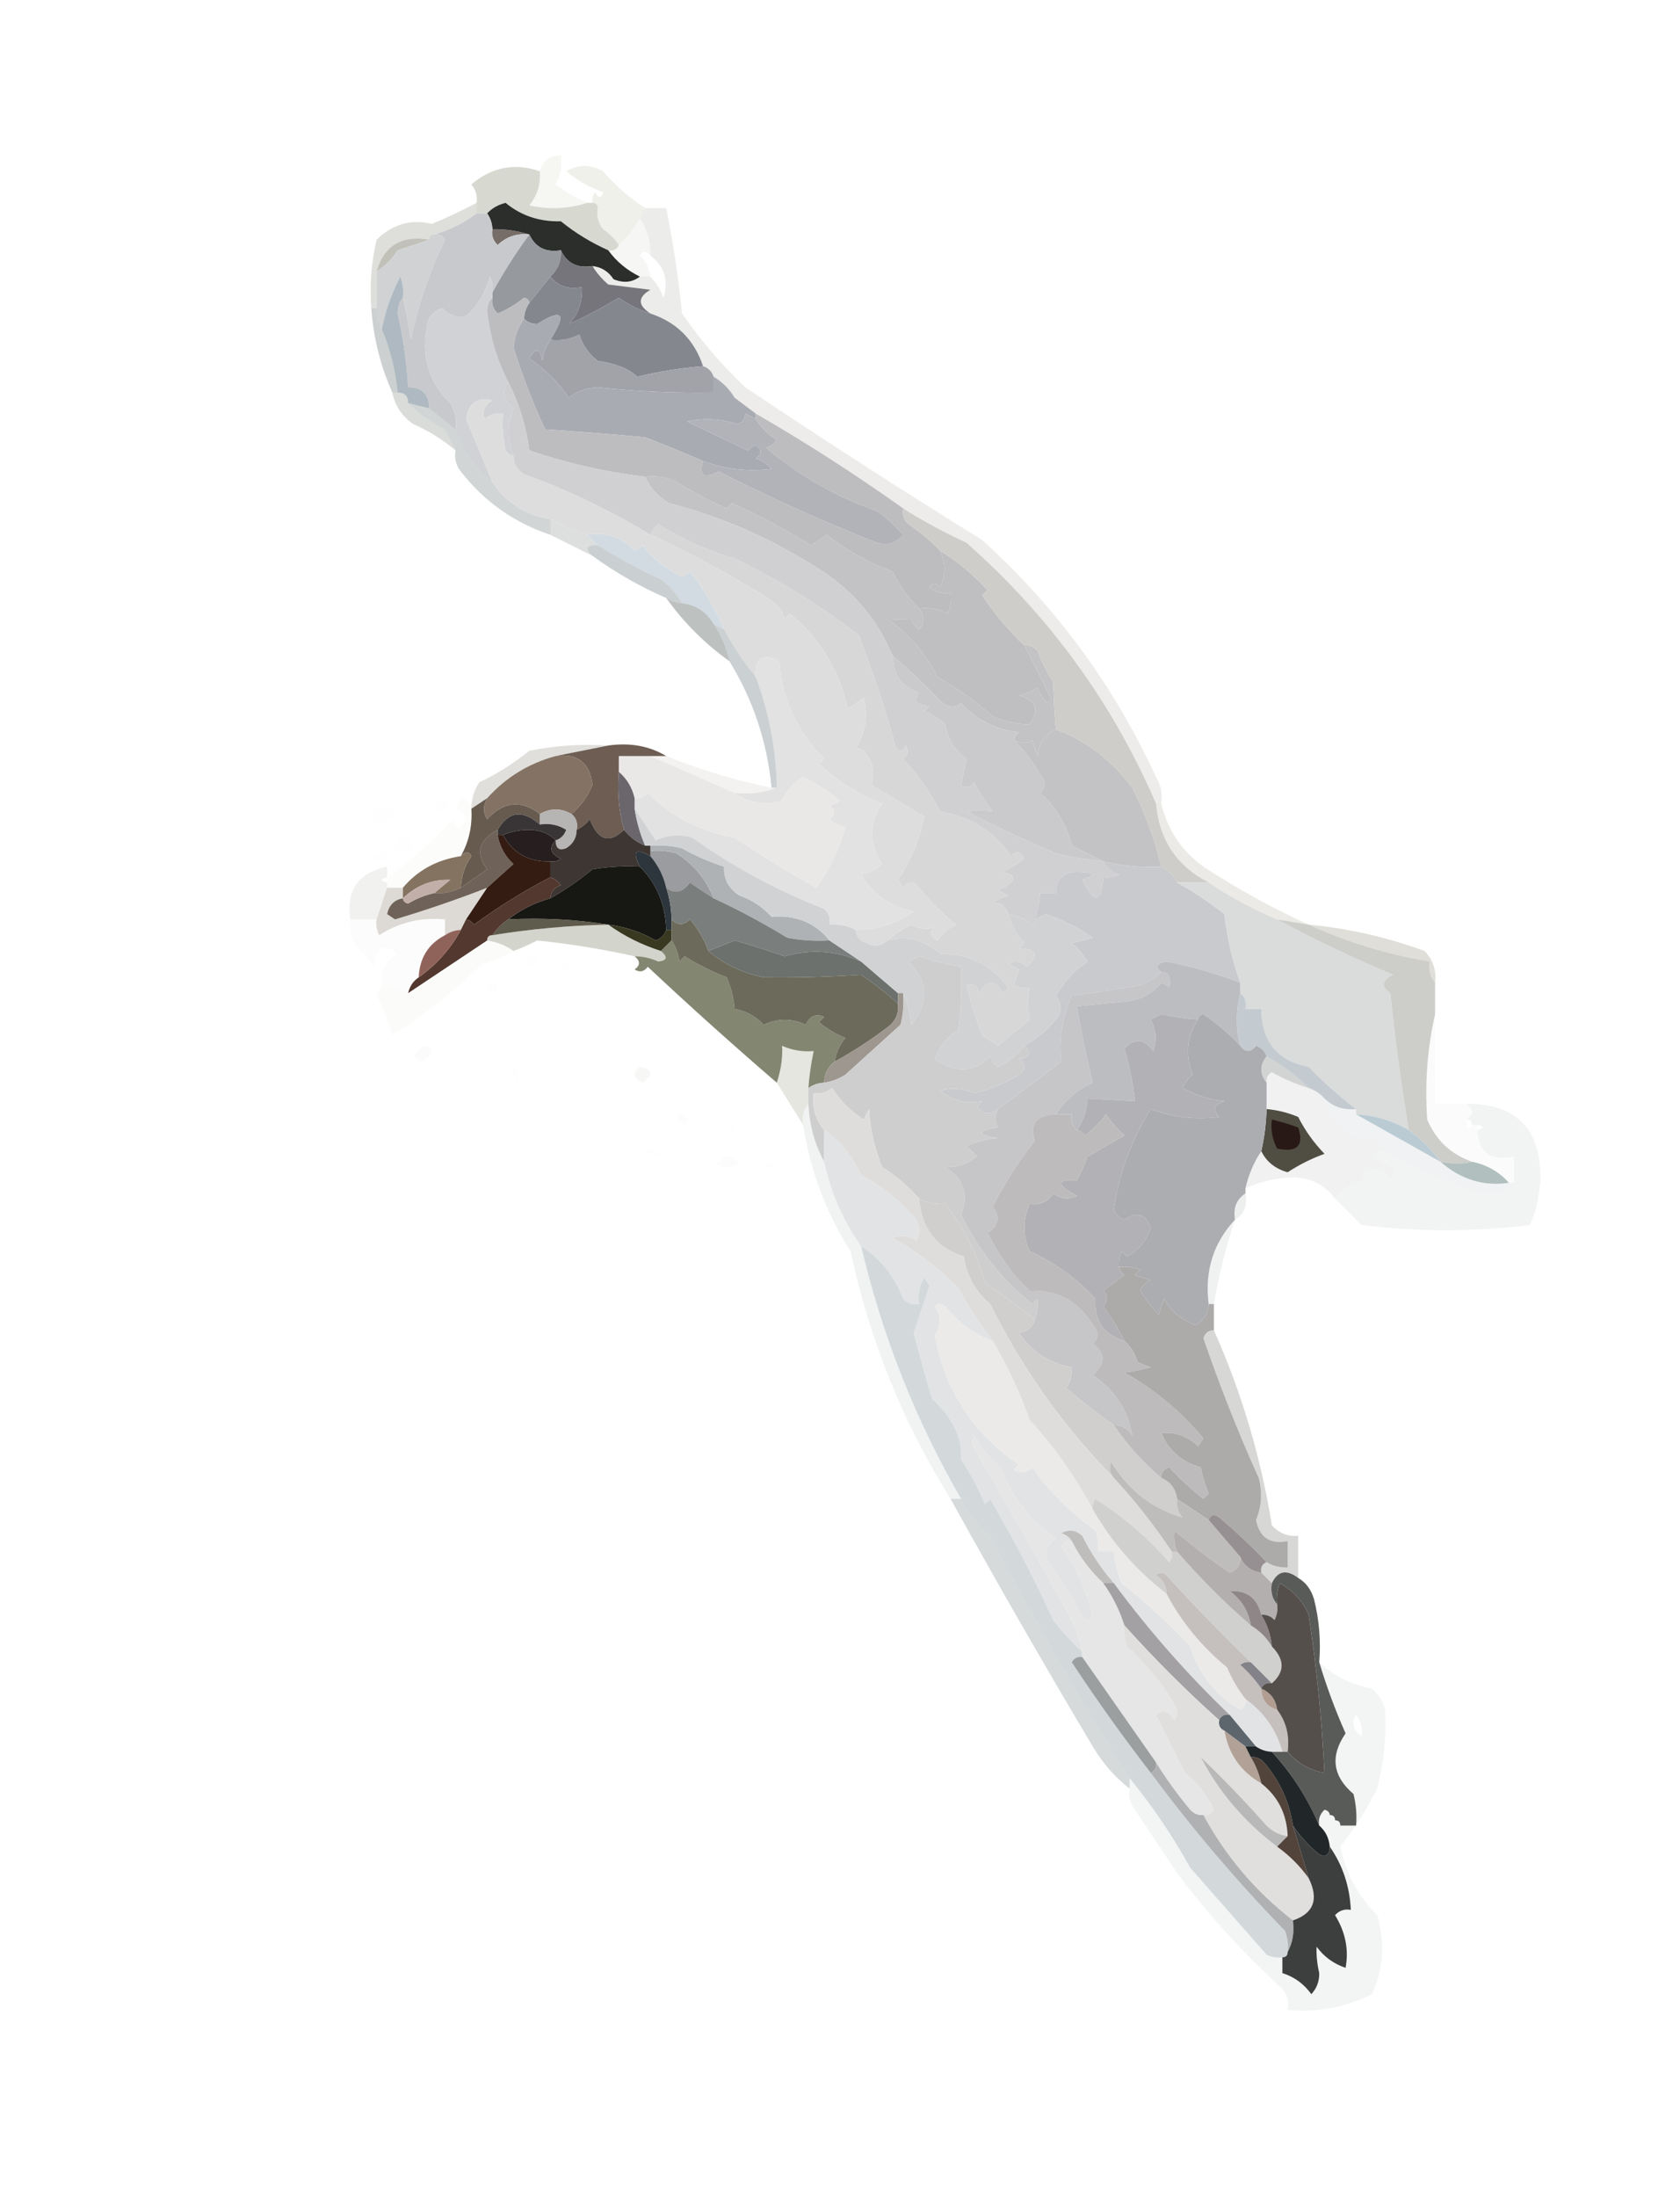 <?xml version="1.0" encoding="UTF-8"?>
<!DOCTYPE svg PUBLIC "-//W3C//DTD SVG 1.1//EN" "http://www.w3.org/Graphics/SVG/1.1/DTD/svg11.dtd">
<svg xmlns="http://www.w3.org/2000/svg" version="1.1" width="319px" height="417px" style="shape-rendering:geometricPrecision; text-rendering:geometricPrecision; image-rendering:optimizeQuality; fill-rule:evenodd; clip-rule:evenodd" xmlns:xlink="http://www.w3.org/1999/xlink">
<g><path style="opacity:0.061" fill="#666a3c" d="M 111.5,38.5 C 108.024,39.643 104.358,39.81 100.5,39C 102.016,37.103 102.683,34.936 102.5,32.5C 103.048,30.468 104.381,29.468 106.5,29.5C 106.739,31.467 106.406,33.3 105.5,35C 107.364,36.431 109.364,37.597 111.5,38.5 Z"/></g>
<g><path style="opacity:0.093" fill="#575f2a" d="M 122.5,39.5 C 122.167,40.167 121.833,40.833 121.5,41.5C 120.407,43.349 119.074,45.016 117.5,46.5C 116.735,45.34 115.735,44.34 114.5,43.5C 113.571,42.311 113.238,40.978 113.5,39.5C 113.5,38.833 113.167,38.5 112.5,38.5C 112.369,37.761 112.536,37.094 113,36.5C 113.654,37.696 114.154,37.696 114.5,36.5C 111.879,35.529 109.546,34.196 107.5,32.5C 109.833,31.167 112.167,31.167 114.5,32.5C 116.91,35.251 119.577,37.584 122.5,39.5 Z"/></g>
<g><path style="opacity:0.231" fill="#555938" d="M 102.5,32.5 C 102.683,34.936 102.016,37.103 100.5,39C 104.358,39.81 108.024,39.643 111.5,38.5C 111.833,38.5 112.167,38.5 112.5,38.5C 113.167,38.5 113.5,38.833 113.5,39.5C 113.238,40.978 113.571,42.311 114.5,43.5C 115.735,44.34 116.735,45.34 117.5,46.5C 117.158,47.338 116.492,47.672 115.5,47.5C 112.263,46.064 109.263,44.231 106.5,42C 102.454,42.108 98.954,40.942 96,38.5C 94.566,38.862 93.399,39.529 92.5,40.5C 91.833,40.5 91.167,40.5 90.5,40.5C 90.5,39.833 90.5,39.167 90.5,38.5C 90.67,37.178 90.337,36.011 89.5,35C 93.408,31.7 97.741,30.867 102.5,32.5 Z"/></g>
<g><path style="opacity:1" fill="#766d69" d="M 93.5,43.5 C 95.833,43.452 98.166,43.785 100.5,44.5C 98.173,44.247 96.173,44.914 94.5,46.5C 93.614,45.675 93.281,44.675 93.5,43.5 Z"/></g>
<g><path style="opacity:1" fill="#2c2e2c" d="M 115.5,47.5 C 117.019,49.614 119.019,51.28 121.5,52.5C 120.054,53.613 118.387,53.78 116.5,53C 115.529,51.519 114.196,50.685 112.5,50.5C 109.642,50.972 107.642,49.972 106.5,47.5C 103.642,47.972 101.642,46.972 100.5,44.5C 98.166,43.785 95.833,43.452 93.5,43.5C 93.443,42.391 93.11,41.391 92.5,40.5C 93.399,39.529 94.566,38.862 96,38.5C 98.954,40.942 102.454,42.108 106.5,42C 109.263,44.231 112.263,46.064 115.5,47.5 Z"/></g>
<g><path style="opacity:0.05" fill="#3d4a23" d="M 121.5,41.5 C 122.924,43.514 123.59,45.848 123.5,48.5C 122.637,47.537 121.97,47.537 121.5,48.5C 122.63,49.622 123.297,50.956 123.5,52.5C 122.833,52.5 122.167,52.5 121.5,52.5C 119.019,51.28 117.019,49.614 115.5,47.5C 116.492,47.672 117.158,47.338 117.5,46.5C 119.074,45.016 120.407,43.349 121.5,41.5 Z"/></g>
<g><path style="opacity:0.204" fill="#61644e" d="M 90.5,38.5 C 90.5,39.167 90.5,39.833 90.5,40.5C 88.01,42.356 85.344,43.69 82.5,44.5C 81.833,44.5 81.5,44.833 81.5,45.5C 76.269,44.588 72.935,46.588 71.5,51.5C 71.5,53.833 71.5,56.167 71.5,58.5C 71.167,58.5 70.833,58.5 70.5,58.5C 70.174,54.116 70.508,49.783 71.5,45.5C 74.562,42.53 78.062,41.53 82,42.5C 84.946,41.275 87.78,39.942 90.5,38.5 Z"/></g>
<g><path style="opacity:0.722" fill="#a9a99e" d="M 81.5,45.5 C 79.631,46.165 77.631,46.831 75.5,47.5C 74.479,49.188 73.145,50.521 71.5,51.5C 72.935,46.588 76.269,44.588 81.5,45.5 Z"/></g>
<g><path style="opacity:1" fill="#d0d2d3" d="M 82.5,44.5 C 83.376,44.369 84.043,44.703 84.5,45.5C 81.548,51.599 79.381,57.932 78,64.5C 77.605,61.793 77.105,59.127 76.5,56.5C 76.657,55.127 76.49,53.793 76,52.5C 74.308,55.776 73.141,59.109 72.5,62.5C 71.766,61.292 71.433,59.959 71.5,58.5C 71.5,56.167 71.5,53.833 71.5,51.5C 73.145,50.521 74.479,49.188 75.5,47.5C 77.631,46.831 79.631,46.165 81.5,45.5C 81.5,44.833 81.833,44.5 82.5,44.5 Z"/></g>
<g><path style="opacity:1" fill="#96999e" d="M 100.5,44.5 C 101.642,46.972 103.642,47.972 106.5,47.5C 106.608,49.514 105.942,51.181 104.5,52.5C 103.167,54.167 101.833,55.833 100.5,57.5C 100.44,56.957 100.107,56.624 99.5,56.5C 97.999,57.752 96.332,58.752 94.5,59.5C 93.614,58.675 93.281,57.675 93.5,56.5C 93.5,56.167 93.5,55.833 93.5,55.5C 95.581,51.672 97.914,48.005 100.5,44.5 Z"/></g>
<g><path style="opacity:1" fill="#75757b" d="M 106.5,47.5 C 107.642,49.972 109.642,50.972 112.5,50.5C 113.29,51.794 114.29,52.961 115.5,54C 118.167,54.333 120.833,54.667 123.5,55C 121.069,56.432 121.069,57.932 123.5,59.5C 121.332,58.821 119.332,57.821 117.5,56.5C 114.462,58.362 111.295,60.029 108,61.5C 109.771,59.763 110.605,57.429 110.5,54.5C 107.918,54.975 105.918,54.308 104.5,52.5C 105.942,51.181 106.608,49.514 106.5,47.5 Z"/></g>
<g><path style="opacity:1" fill="#c8c9cc" d="M 90.5,40.5 C 91.167,40.5 91.833,40.5 92.5,40.5C 93.11,41.391 93.443,42.391 93.5,43.5C 93.281,44.675 93.614,45.675 94.5,46.5C 96.173,44.914 98.173,44.247 100.5,44.5C 97.914,48.005 95.581,51.672 93.5,55.5C 93.65,54.448 93.483,53.448 93,52.5C 92.237,55.469 90.737,57.969 88.5,60C 86.801,60.393 85.301,59.893 84,58.5C 82.118,59.093 81.118,60.427 81,62.5C 80.078,68.027 81.578,72.694 85.5,76.5C 86.452,78.045 86.785,79.712 86.5,81.5C 84.804,80.165 83.138,78.832 81.5,77.5C 81.475,74.821 80.142,73.488 77.5,73.5C 77.224,68.786 76.558,64.119 75.5,59.5C 75.519,58.274 75.853,57.274 76.5,56.5C 77.105,59.127 77.605,61.793 78,64.5C 79.381,57.932 81.548,51.599 84.5,45.5C 84.043,44.703 83.376,44.369 82.5,44.5C 85.344,43.69 88.01,42.356 90.5,40.5 Z"/></g>
<g><path style="opacity:0.106" fill="#514c3d" d="M 122.5,39.5 C 123.833,39.5 125.167,39.5 126.5,39.5C 127.823,46.074 128.823,52.741 129.5,59.5C 133.044,64.611 137.044,69.277 141.5,73.5C 141.5,74.833 140.833,75.5 139.5,75.5C 138.5,73.833 137.167,72.5 135.5,71.5C 135.167,70.5 134.5,69.833 133.5,69.5C 131.837,64.504 128.504,61.17 123.5,59.5C 121.069,57.932 121.069,56.432 123.5,55C 120.833,54.667 118.167,54.333 115.5,54C 114.29,52.961 113.29,51.794 112.5,50.5C 114.196,50.685 115.529,51.519 116.5,53C 118.387,53.78 120.054,53.613 121.5,52.5C 122.167,52.5 122.833,52.5 123.5,52.5C 124.558,53.6 125.392,54.934 126,56.5C 126.977,53.183 126.144,50.516 123.5,48.5C 123.59,45.848 122.924,43.514 121.5,41.5C 121.833,40.833 122.167,40.167 122.5,39.5 Z"/></g>
<g><path style="opacity:0.984" fill="#adb8c0" d="M 76.5,56.5 C 75.853,57.274 75.519,58.274 75.5,59.5C 76.558,64.119 77.224,68.786 77.5,73.5C 80.142,73.488 81.475,74.821 81.5,77.5C 80.167,77.167 78.833,76.833 77.5,76.5C 77.5,75.167 76.833,74.5 75.5,74.5C 75.123,70.327 74.123,66.327 72.5,62.5C 73.141,59.109 74.308,55.776 76,52.5C 76.49,53.793 76.657,55.127 76.5,56.5 Z"/></g>
<g><path style="opacity:1" fill="#85878f" d="M 104.5,52.5 C 105.918,54.308 107.918,54.975 110.5,54.5C 110.605,57.429 109.771,59.763 108,61.5C 111.295,60.029 114.462,58.362 117.5,56.5C 119.332,57.821 121.332,58.821 123.5,59.5C 128.504,61.17 131.837,64.504 133.5,69.5C 129.291,69.841 125.125,70.508 121,71.5C 119.43,70.003 116.93,69.003 113.5,68.5C 111.82,67.231 110.653,65.564 110,63.5C 108.301,64.406 106.467,64.739 104.5,64.5C 107.668,59.472 106.835,58.472 102,61.5C 100.93,61.472 100.097,61.139 99.5,60.5C 99.557,59.391 99.89,58.391 100.5,57.5C 101.833,55.833 103.167,54.167 104.5,52.5 Z"/></g>
<g><path style="opacity:1" fill="#d0d2d5" d="M 93.5,55.5 C 93.5,55.833 93.5,56.167 93.5,56.5C 92.861,57.097 92.528,57.93 92.5,59C 93.029,63.868 94.362,68.368 96.5,72.5C 95.288,74.264 95.621,75.93 97.5,77.5C 96.276,80.495 96.276,83.495 97.5,86.5C 96.883,86.389 96.383,86.056 96,85.5C 95.503,83.19 95.337,80.857 95.5,78.5C 94.178,78.33 93.011,78.663 92,79.5C 91.493,78.004 91.993,76.837 93.5,76C 90.678,75.301 89.012,76.468 88.5,79.5C 90.2,83.557 91.867,87.557 93.5,91.5C 90.195,88.904 87.862,85.571 86.5,81.5C 86.785,79.712 86.452,78.045 85.5,76.5C 81.578,72.694 80.078,68.027 81,62.5C 81.118,60.427 82.118,59.093 84,58.5C 85.301,59.893 86.801,60.393 88.5,60C 90.737,57.969 92.237,55.469 93,52.5C 93.483,53.448 93.65,54.448 93.5,55.5 Z"/></g>
<g><path style="opacity:1" fill="#a1a3a9" d="M 133.5,69.5 C 134.5,69.833 135.167,70.5 135.5,71.5C 135.5,72.5 135.5,73.5 135.5,74.5C 128.146,74.636 120.812,74.303 113.5,73.5C 111.359,73.613 109.525,74.28 108,75.5C 106.306,72.868 103.806,70.368 100.5,68C 101.715,65.904 102.549,66.071 103,68.5C 103.21,66.942 103.71,65.609 104.5,64.5C 106.467,64.739 108.301,64.406 110,63.5C 110.653,65.564 111.82,67.231 113.5,68.5C 116.93,69.003 119.43,70.003 121,71.5C 125.125,70.508 129.291,69.841 133.5,69.5 Z"/></g>
<g><path style="opacity:0.282" fill="#4d5a5c" d="M 70.5,58.5 C 70.833,58.5 71.167,58.5 71.5,58.5C 71.433,59.959 71.766,61.292 72.5,62.5C 74.123,66.327 75.123,70.327 75.5,74.5C 75.167,74.5 74.833,74.5 74.5,74.5C 72.25,69.499 70.916,64.166 70.5,58.5 Z"/></g>
<g><path style="opacity:1" fill="#a9abb3" d="M 104.5,64.5 C 103.71,65.609 103.21,66.942 103,68.5C 102.549,66.071 101.715,65.904 100.5,68C 103.806,70.368 106.306,72.868 108,75.5C 109.525,74.28 111.359,73.613 113.5,73.5C 120.812,74.303 128.146,74.636 135.5,74.5C 135.5,73.5 135.5,72.5 135.5,71.5C 137.167,72.5 138.5,73.833 139.5,75.5C 140.833,76.5 142.167,77.5 143.5,78.5C 143.5,78.833 143.5,79.167 143.5,79.5C 142.85,79.196 142.183,78.863 141.5,78.5C 141.511,79.442 141.011,80.108 140,80.5C 136.879,79.464 133.713,79.297 130.5,80C 134.261,81.835 138.095,83.668 142,85.5C 142.414,85.043 142.914,84.709 143.5,84.5C 144.711,85.274 144.711,86.107 143.5,87C 144.672,87.419 145.672,88.085 146.5,89C 142.023,89.574 137.69,89.074 133.5,87.5C 129.893,85.936 126.226,84.436 122.5,83C 116.135,82.415 109.802,81.915 103.5,81.5C 101.184,76.487 99.184,71.32 97.5,66C 97.701,63.889 98.367,62.055 99.5,60.5C 100.097,61.139 100.93,61.472 102,61.5C 106.835,58.472 107.668,59.472 104.5,64.5 Z"/></g>
<g><path style="opacity:0.212" fill="#525d4e" d="M 74.5,74.5 C 74.833,74.5 75.167,74.5 75.5,74.5C 76.833,74.5 77.5,75.167 77.5,76.5C 79.519,78.506 81.853,80.172 84.5,81.5C 85.18,82.86 85.847,84.193 86.5,85.5C 84.135,83.491 81.468,81.824 78.5,80.5C 76.31,78.993 74.976,76.993 74.5,74.5 Z"/></g>
<g><path style="opacity:0.282" fill="#5f6b6d" d="M 77.5,76.5 C 78.833,76.833 80.167,77.167 81.5,77.5C 83.138,78.832 84.804,80.165 86.5,81.5C 87.862,85.571 90.195,88.904 93.5,91.5C 96.118,95.447 99.785,97.78 104.5,98.5C 104.5,99.5 104.5,100.5 104.5,101.5C 97.665,99.241 91.998,95.241 87.5,89.5C 86.571,88.311 86.238,86.978 86.5,85.5C 85.847,84.193 85.18,82.86 84.5,81.5C 81.853,80.172 79.519,78.506 77.5,76.5 Z"/></g>
<g><path style="opacity:1" fill="#c3c3c5" d="M 122.5,90.5 C 124.604,90.201 126.604,90.534 128.5,91.5C 131.511,93.386 134.678,95.053 138,96.5C 138.333,96.167 138.667,95.833 139,95.5C 144.235,97.875 149.235,100.541 154,103.5C 155,102.833 156,102.167 157,101.5C 160.832,104.514 164.998,106.847 169.5,108.5C 170.735,111.08 172.401,113.413 174.5,115.5C 175.626,116.858 175.626,118.192 174.5,119.5C 173.808,118.975 173.308,118.308 173,117.5C 171.422,117.588 169.922,117.588 168.5,117.5C 172.592,120.339 175.759,124.006 178,128.5C 181.808,130.653 185.308,133.153 188.5,136C 190.74,136.977 193.073,137.477 195.5,137.5C 197.434,134.728 196.767,132.895 193.5,132C 194.766,131.691 195.933,131.191 197,130.5C 197.419,131.672 198.085,132.672 199,133.5C 199.167,133.167 199.333,132.833 199.5,132.5C 197.88,129.133 196.213,125.8 194.5,122.5C 195.496,122.414 196.329,122.748 197,123.5C 197.815,125.623 198.815,127.623 200,129.5C 200.087,132.707 200.254,135.707 200.5,138.5C 198.424,139.427 197.257,141.093 197,143.5C 196.667,142.5 196.333,141.5 196,140.5C 195.014,141.171 193.847,141.171 192.5,140.5C 192.611,139.883 192.944,139.383 193.5,139C 189.075,138.495 185.408,136.661 182.5,133.5C 181.188,134.46 179.854,134.294 178.5,133C 175.631,129.962 172.631,127.129 169.5,124.5C 166.599,117.55 161.932,112.05 155.5,108C 146.43,102.2 136.93,98.033 127,95.5C 124.928,94.266 123.428,92.599 122.5,90.5 Z"/></g>
<g><path style="opacity:1" fill="#bdbdc0" d="M 93.5,56.5 C 93.281,57.675 93.614,58.675 94.5,59.5C 96.332,58.752 97.999,57.752 99.5,56.5C 100.107,56.624 100.44,56.957 100.5,57.5C 99.89,58.391 99.557,59.391 99.5,60.5C 98.367,62.055 97.701,63.889 97.5,66C 99.184,71.32 101.184,76.487 103.5,81.5C 109.802,81.915 116.135,82.415 122.5,83C 126.226,84.436 129.893,85.936 133.5,87.5C 132.606,90.242 133.606,90.909 136.5,89.5C 146.25,94.476 156.25,98.976 166.5,103C 168.464,103.624 170.131,103.124 171.5,101.5C 169.983,99.815 168.316,98.315 166.5,97C 158.738,94.287 151.738,90.287 145.5,85C 146.308,84.692 146.975,84.192 147.5,83.5C 145.812,82.479 144.479,81.145 143.5,79.5C 143.5,79.167 143.5,78.833 143.5,78.5C 153.028,83.995 162.361,89.995 171.5,96.5C 171.281,97.675 171.614,98.675 172.5,99.5C 174.722,101.002 176.722,102.668 178.5,104.5C 179.575,106.856 179.575,109.189 178.5,111.5C 177.604,110.494 176.938,110.494 176.5,111.5C 177.689,112.429 179.022,112.762 180.5,112.5C 180.657,113.873 180.49,115.207 180,116.5C 178.301,115.594 176.467,115.261 174.5,115.5C 172.401,113.413 170.735,111.08 169.5,108.5C 164.998,106.847 160.832,104.514 157,101.5C 156,102.167 155,102.833 154,103.5C 149.235,100.541 144.235,97.875 139,95.5C 138.667,95.833 138.333,96.167 138,96.5C 134.678,95.053 131.511,93.386 128.5,91.5C 126.604,90.534 124.604,90.201 122.5,90.5C 114.928,89.587 107.595,87.921 100.5,85.5C 99.897,80.907 98.563,76.574 96.5,72.5C 94.362,68.368 93.029,63.868 92.5,59C 92.528,57.93 92.861,57.097 93.5,56.5 Z"/></g>
<g><path style="opacity:1" fill="#b2b3b8" d="M 143.5,79.5 C 144.479,81.145 145.812,82.479 147.5,83.5C 146.975,84.192 146.308,84.692 145.5,85C 151.738,90.287 158.738,94.287 166.5,97C 168.316,98.315 169.983,99.815 171.5,101.5C 170.131,103.124 168.464,103.624 166.5,103C 156.25,98.976 146.25,94.476 136.5,89.5C 133.606,90.909 132.606,90.242 133.5,87.5C 137.69,89.074 142.023,89.574 146.5,89C 145.672,88.085 144.672,87.419 143.5,87C 144.711,86.107 144.711,85.274 143.5,84.5C 142.914,84.709 142.414,85.043 142,85.5C 138.095,83.668 134.261,81.835 130.5,80C 133.713,79.297 136.879,79.464 140,80.5C 141.011,80.108 141.511,79.442 141.5,78.5C 142.183,78.863 142.85,79.196 143.5,79.5 Z"/></g>
<g><path style="opacity:0.282" fill="#888d8a" d="M 104.5,98.5 C 106.687,99.758 109.02,100.758 111.5,101.5C 112.167,102.167 112.833,102.833 113.5,103.5C 111.302,103.409 110.969,104.075 112.5,105.5C 109.833,104.167 107.167,102.833 104.5,101.5C 104.5,100.5 104.5,99.5 104.5,98.5 Z"/></g>
<g><path style="opacity:1" fill="#d2dbe2" d="M 111.5,101.5 C 115.08,100.923 118.08,101.923 120.5,104.5C 121.086,104.291 121.586,103.957 122,103.5C 124.049,106.047 126.549,108.047 129.5,109.5C 130.086,109.291 130.586,108.957 131,108.5C 133.702,111.913 135.869,115.58 137.5,119.5C 136.833,119.167 136.167,118.833 135.5,118.5C 134.198,116.178 132.198,114.845 129.5,114.5C 128.525,112.807 127.192,111.307 125.5,110C 121.278,108.059 117.278,105.892 113.5,103.5C 112.833,102.833 112.167,102.167 111.5,101.5 Z"/></g>
<g><path style="opacity:1" fill="#d7d7d8" d="M 191.5,173.5 C 192.029,175.583 193.029,177.417 194.5,179C 194.167,179.333 193.833,179.667 193.5,180C 196.849,180.089 197.349,181.256 195,183.5C 193.951,182.483 192.784,182.316 191.5,183C 192.167,183.333 192.833,183.667 193.5,184C 193.167,185 192.833,186 192.5,187C 193.448,187.483 194.448,187.649 195.5,187.5C 195.08,189.674 195.08,191.674 195.5,193.5C 193.5,195.167 191.5,196.833 189.5,198.5C 188.5,197.833 187.5,197.167 186.5,196.5C 185.31,193.369 184.31,190.203 183.5,187C 184.744,186.544 185.577,187.044 186,188.5C 187.38,185.942 188.88,185.942 190.5,188.5C 190.833,188.167 191.167,187.833 191.5,187.5C 188.399,183.17 184.066,181.004 178.5,181C 175.444,178.357 172.11,177.524 168.5,178.5C 169.834,177.348 171.334,176.348 173,175.5C 174.451,176.355 175.951,176.522 177.5,176C 176.346,176.914 176.513,177.747 178,178.5C 178.9,177.23 180.066,176.23 181.5,175.5C 178.947,173.389 176.614,171.056 174.5,168.5C 173.5,167.167 172.5,167.167 171.5,168.5C 171.167,168 170.833,167.5 170.5,167C 172.931,163.39 174.597,159.39 175.5,155C 172.187,153.032 168.854,151.032 165.5,149C 165.835,147.497 165.835,146.164 165.5,145C 164.788,142.973 163.788,141.973 162.5,142C 164.361,139.054 164.861,135.887 164,132.5C 163,133.167 162,133.833 161,134.5C 159.352,127.193 155.686,121.193 150,116.5C 149.667,116.833 149.333,117.167 149,117.5C 148.535,116.069 147.701,114.903 146.5,114C 139.059,109.282 131.393,105.115 123.5,101.5C 123.783,100.711 124.283,100.044 125,99.5C 129.532,102.35 134.366,104.516 139.5,106C 147.888,110.079 155.721,114.912 163,120.5C 165.734,127.368 168.067,134.368 170,141.5C 170.667,142.833 171.333,142.833 172,141.5C 172.617,142.449 172.451,143.282 171.5,144C 174.261,146.973 176.595,150.306 178.5,154C 184.31,154.976 188.81,157.81 192,162.5C 192.914,161.346 193.747,161.513 194.5,163C 193.241,163.923 191.908,164.757 190.5,165.5C 193.344,166.197 193.011,167.364 189.5,169C 190.167,169.333 190.833,169.667 191.5,170C 190.376,170.249 189.376,170.749 188.5,171.5C 189.782,171.088 190.782,171.754 191.5,173.5 Z"/></g>
<g><path style="opacity:0.306" fill="#53646a" d="M 113.5,103.5 C 117.278,105.892 121.278,108.059 125.5,110C 127.192,111.307 128.525,112.807 129.5,114.5C 128.391,114.443 127.391,114.11 126.5,113.5C 121.508,111.339 116.841,108.672 112.5,105.5C 110.969,104.075 111.302,103.409 113.5,103.5 Z"/></g>
<g><path style="opacity:1" fill="#ddddde" d="M 97.5,86.5 C 97.511,88.017 98.177,89.184 99.5,90C 107.912,93.04 115.912,96.873 123.5,101.5C 131.393,105.115 139.059,109.282 146.5,114C 147.701,114.903 148.535,116.069 149,117.5C 149.333,117.167 149.667,116.833 150,116.5C 155.686,121.193 159.352,127.193 161,134.5C 162,133.833 163,133.167 164,132.5C 164.861,135.887 164.361,139.054 162.5,142C 163.788,141.973 164.788,142.973 165.5,145C 165.835,146.164 165.835,147.497 165.5,149C 168.854,151.032 172.187,153.032 175.5,155C 174.597,159.39 172.931,163.39 170.5,167C 170.833,167.5 171.167,168 171.5,168.5C 172.5,167.167 173.5,167.167 174.5,168.5C 176.614,171.056 178.947,173.389 181.5,175.5C 180.066,176.23 178.9,177.23 178,178.5C 176.513,177.747 176.346,176.914 177.5,176C 175.951,176.522 174.451,176.355 173,175.5C 171.334,176.348 169.834,177.348 168.5,178.5C 167.399,179.598 166.066,179.765 164.5,179C 163.244,178.583 162.577,177.75 162.5,176.5C 166.511,176.498 170.178,175.332 173.5,173C 169.074,172.129 165.741,169.796 163.5,166C 165.044,165.71 166.377,165.044 167.5,164C 164.949,160.175 164.949,156.341 167.5,152.5C 163.364,150.995 159.364,148.495 155.5,145C 155.833,144.667 156.167,144.333 156.5,144C 151.197,138.588 148.364,132.421 148,125.5C 144.85,123.839 143.35,124.839 143.5,128.5C 141.21,125.732 139.21,122.732 137.5,119.5C 135.869,115.58 133.702,111.913 131,108.5C 130.586,108.957 130.086,109.291 129.5,109.5C 126.549,108.047 124.049,106.047 122,103.5C 121.586,103.957 121.086,104.291 120.5,104.5C 118.08,101.923 115.08,100.923 111.5,101.5C 109.02,100.758 106.687,99.758 104.5,98.5C 99.785,97.78 96.118,95.447 93.5,91.5C 91.867,87.557 90.2,83.557 88.5,79.5C 89.012,76.468 90.678,75.301 93.5,76C 91.993,76.837 91.493,78.004 92,79.5C 93.011,78.663 94.178,78.33 95.5,78.5C 95.337,80.857 95.503,83.19 96,85.5C 96.383,86.056 96.883,86.389 97.5,86.5 Z"/></g>
<g><path style="opacity:0.353" fill="#45514b" d="M 126.5,113.5 C 127.391,114.11 128.391,114.443 129.5,114.5C 132.198,114.845 134.198,116.178 135.5,118.5C 136.957,120.628 137.957,122.962 138.5,125.5C 133.833,122.167 129.833,118.167 126.5,113.5 Z"/></g>
<g><path style="opacity:1" fill="#d0cfd1" d="M 96.5,72.5 C 98.563,76.574 99.897,80.907 100.5,85.5C 107.595,87.921 114.928,89.587 122.5,90.5C 123.428,92.599 124.928,94.266 127,95.5C 136.93,98.033 146.43,102.2 155.5,108C 161.932,112.05 166.599,117.55 169.5,124.5C 169.558,128.047 171.225,130.38 174.5,131.5C 173.45,133.102 174.117,133.935 176.5,134C 176.167,134.333 175.833,134.667 175.5,135C 177.002,135.583 178.335,136.416 179.5,137.5C 179.955,140.251 181.289,142.418 183.5,144C 183.167,145.667 182.833,147.333 182.5,149C 183.449,149.617 184.282,149.451 185,148.5C 185.983,150.448 187.15,152.282 188.5,154C 186.874,153.805 185.207,153.805 183.5,154C 189.143,156.923 194.81,159.59 200.5,162C 203.478,162.696 206.478,163.196 209.5,163.5C 210.058,164.79 211.058,165.623 212.5,166C 211.552,166.483 210.552,166.649 209.5,166.5C 209.137,171.515 207.803,171.682 205.5,167C 208.121,166.094 207.954,165.594 205,165.5C 202.088,165.358 200.588,166.691 200.5,169.5C 199.5,169.5 198.5,169.5 197.5,169.5C 197.371,171.216 197.038,172.883 196.5,174.5C 196.565,174.938 196.399,175.272 196,175.5C 194.67,174.418 193.17,173.751 191.5,173.5C 190.782,171.754 189.782,171.088 188.5,171.5C 189.376,170.749 190.376,170.249 191.5,170C 190.833,169.667 190.167,169.333 189.5,169C 193.011,167.364 193.344,166.197 190.5,165.5C 191.908,164.757 193.241,163.923 194.5,163C 193.747,161.513 192.914,161.346 192,162.5C 188.81,157.81 184.31,154.976 178.5,154C 176.595,150.306 174.261,146.973 171.5,144C 172.451,143.282 172.617,142.449 172,141.5C 171.333,142.833 170.667,142.833 170,141.5C 168.067,134.368 165.734,127.368 163,120.5C 155.721,114.912 147.888,110.079 139.5,106C 134.366,104.516 129.532,102.35 125,99.5C 124.283,100.044 123.783,100.711 123.5,101.5C 115.912,96.873 107.912,93.04 99.5,90C 98.177,89.184 97.511,88.017 97.5,86.5C 96.276,83.495 96.276,80.495 97.5,77.5C 95.621,75.93 95.288,74.264 96.5,72.5 Z"/></g>
<g><path style="opacity:1" fill="#e2e2e3" d="M 162.5,176.5 C 160.958,175.699 159.292,175.366 157.5,175.5C 157.719,174.325 157.386,173.325 156.5,172.5C 147.566,169.034 139.232,164.534 131.5,159C 129.101,158.289 126.768,158.456 124.5,159.5C 123.143,157.435 121.81,155.435 120.5,153.5C 120.5,152.833 120.5,152.167 120.5,151.5C 121.496,151.586 122.329,151.252 123,150.5C 127.611,155.026 133.111,157.86 139.5,159C 144.553,162.351 149.72,165.518 155,168.5C 157.678,164.662 159.511,160.828 160.5,157C 159.376,156.751 158.376,156.251 157.5,155.5C 158.641,154.575 158.641,153.741 157.5,153C 158.167,152.667 158.833,152.333 159.5,152C 157.349,150.226 155.016,148.726 152.5,147.5C 150.639,148.528 149.305,150.028 148.5,152C 145.137,152.927 142.137,152.427 139.5,150.5C 142.385,150.806 145.052,150.473 147.5,149.5C 147.347,142.245 146.014,135.245 143.5,128.5C 143.35,124.839 144.85,123.839 148,125.5C 148.364,132.421 151.197,138.588 156.5,144C 156.167,144.333 155.833,144.667 155.5,145C 159.364,148.495 163.364,150.995 167.5,152.5C 164.949,156.341 164.949,160.175 167.5,164C 166.377,165.044 165.044,165.71 163.5,166C 165.741,169.796 169.074,172.129 173.5,173C 170.178,175.332 166.511,176.498 162.5,176.5 Z"/></g>
<g><path style="opacity:0.282" fill="#475961" d="M 135.5,118.5 C 136.167,118.833 136.833,119.167 137.5,119.5C 139.21,122.732 141.21,125.732 143.5,128.5C 146.014,135.245 147.347,142.245 147.5,149.5C 147.167,149.5 146.833,149.5 146.5,149.5C 145.672,140.844 143.006,132.844 138.5,125.5C 137.957,122.962 136.957,120.628 135.5,118.5 Z"/></g>
<g><path style="opacity:1" fill="#bfbfc2" d="M 178.5,104.5 C 181.798,106.535 184.798,109.035 187.5,112C 187.167,112.333 186.833,112.667 186.5,113C 188.815,116.465 191.482,119.632 194.5,122.5C 196.213,125.8 197.88,129.133 199.5,132.5C 199.333,132.833 199.167,133.167 199,133.5C 198.085,132.672 197.419,131.672 197,130.5C 195.933,131.191 194.766,131.691 193.5,132C 196.767,132.895 197.434,134.728 195.5,137.5C 193.073,137.477 190.74,136.977 188.5,136C 185.308,133.153 181.808,130.653 178,128.5C 175.759,124.006 172.592,120.339 168.5,117.5C 169.922,117.588 171.422,117.588 173,117.5C 173.308,118.308 173.808,118.975 174.5,119.5C 175.626,118.192 175.626,116.858 174.5,115.5C 176.467,115.261 178.301,115.594 180,116.5C 180.49,115.207 180.657,113.873 180.5,112.5C 179.022,112.762 177.689,112.429 176.5,111.5C 176.938,110.494 177.604,110.494 178.5,111.5C 179.575,109.189 179.575,106.856 178.5,104.5 Z"/></g>
<g><path style="opacity:0.118" fill="#6f654c" d="M 141.5,73.5 C 156.265,83.392 171.265,93.058 186.5,102.5C 200.59,115.254 211.59,130.254 219.5,147.5C 220.452,149.045 220.785,150.712 220.5,152.5C 220.167,152.5 219.833,152.5 219.5,152.5C 211.254,133.398 199.254,116.898 183.5,103C 179.318,101.077 175.318,98.911 171.5,96.5C 162.361,89.995 153.028,83.995 143.5,78.5C 142.167,77.5 140.833,76.5 139.5,75.5C 140.833,75.5 141.5,74.833 141.5,73.5 Z"/></g>
<g><path style="opacity:1" fill="#cecdca" d="M 171.5,96.5 C 175.318,98.911 179.318,101.077 183.5,103C 199.254,116.898 211.254,133.398 219.5,152.5C 220.116,159.42 223.449,164.42 229.5,167.5C 227.5,167.5 225.5,167.5 223.5,167.5C 222.833,166.167 221.833,165.167 220.5,164.5C 219.234,159.3 217.401,154.3 215,149.5C 210.854,144.101 206.021,140.434 200.5,138.5C 200.254,135.707 200.087,132.707 200,129.5C 198.815,127.623 197.815,125.623 197,123.5C 196.329,122.748 195.496,122.414 194.5,122.5C 191.482,119.632 188.815,116.465 186.5,113C 186.833,112.667 187.167,112.333 187.5,112C 184.798,109.035 181.798,106.535 178.5,104.5C 176.722,102.668 174.722,101.002 172.5,99.5C 171.614,98.675 171.281,97.675 171.5,96.5 Z"/></g>
<g><path style="opacity:1" fill="#cacacc" d="M 169.5,124.5 C 172.631,127.129 175.631,129.962 178.5,133C 179.854,134.294 181.188,134.46 182.5,133.5C 185.408,136.661 189.075,138.495 193.5,139C 192.944,139.383 192.611,139.883 192.5,140.5C 194.423,142.376 196.09,144.543 197.5,147C 198.615,148.235 198.615,149.402 197.5,150.5C 200.507,153.172 202.507,156.505 203.5,160.5C 205.604,161.519 207.604,162.519 209.5,163.5C 206.478,163.196 203.478,162.696 200.5,162C 194.81,159.59 189.143,156.923 183.5,154C 185.207,153.805 186.874,153.805 188.5,154C 187.15,152.282 185.983,150.448 185,148.5C 184.282,149.451 183.449,149.617 182.5,149C 182.833,147.333 183.167,145.667 183.5,144C 181.289,142.418 179.955,140.251 179.5,137.5C 178.335,136.416 177.002,135.583 175.5,135C 175.833,134.667 176.167,134.333 176.5,134C 174.117,133.935 173.45,133.102 174.5,131.5C 171.225,130.38 169.558,128.047 169.5,124.5 Z"/></g>
<g><path style="opacity:1" fill="#c3c3c6" d="M 220.5,164.5 C 216.766,164.677 213.099,164.344 209.5,163.5C 207.604,162.519 205.604,161.519 203.5,160.5C 202.507,156.505 200.507,153.172 197.5,150.5C 198.615,149.402 198.615,148.235 197.5,147C 196.09,144.543 194.423,142.376 192.5,140.5C 193.847,141.171 195.014,141.171 196,140.5C 196.333,141.5 196.667,142.5 197,143.5C 197.257,141.093 198.424,139.427 200.5,138.5C 206.021,140.434 210.854,144.101 215,149.5C 217.401,154.3 219.234,159.3 220.5,164.5 Z"/></g>
<g><path style="opacity:0.094" fill="#927a61" d="M 123.5,143.5 C 124.5,143.5 125.5,143.5 126.5,143.5C 132.95,146.114 139.617,148.114 146.5,149.5C 146.833,149.5 147.167,149.5 147.5,149.5C 145.052,150.473 142.385,150.806 139.5,150.5C 134.167,148.167 128.833,145.833 123.5,143.5 Z"/></g>
<g><path style="opacity:0.162" fill="#433d24" d="M 115.5,141.5 C 112.167,142.167 108.833,142.833 105.5,143.5C 100.366,144.899 96.033,147.565 92.5,151.5C 91.5,152.167 90.5,152.833 89.5,153.5C 89.491,151.692 89.991,150.025 91,148.5C 94.41,146.879 97.577,144.879 100.5,142.5C 105.456,141.506 110.456,141.173 115.5,141.5 Z"/></g>
<g><path style="opacity:1" fill="#847364" d="M 105.5,143.5 C 109.706,142.949 112.04,144.783 112.5,149C 111.588,151.205 110.255,153.038 108.5,154.5C 106.549,153.359 104.549,153.359 102.5,154.5C 98.962,151.774 95.629,152.107 92.5,155.5C 91.708,154.3 91.708,152.967 92.5,151.5C 96.033,147.565 100.366,144.899 105.5,143.5 Z"/></g>
<g><path style="opacity:1" fill="#eae8e7" d="M 123.5,143.5 C 128.833,145.833 134.167,148.167 139.5,150.5C 142.137,152.427 145.137,152.927 148.5,152C 149.305,150.028 150.639,148.528 152.5,147.5C 155.016,148.726 157.349,150.226 159.5,152C 158.833,152.333 158.167,152.667 157.5,153C 158.641,153.741 158.641,154.575 157.5,155.5C 158.376,156.251 159.376,156.751 160.5,157C 159.511,160.828 157.678,164.662 155,168.5C 149.72,165.518 144.553,162.351 139.5,159C 133.111,157.86 127.611,155.026 123,150.5C 122.329,151.252 121.496,151.586 120.5,151.5C 120.028,149.469 119.028,147.802 117.5,146.5C 117.5,145.5 117.5,144.5 117.5,143.5C 119.5,143.5 121.5,143.5 123.5,143.5 Z"/></g>
<g><path style="opacity:1" fill="#6d5d53" d="M 115.5,141.5 C 119.649,140.92 123.316,141.586 126.5,143.5C 125.5,143.5 124.5,143.5 123.5,143.5C 121.5,143.5 119.5,143.5 117.5,143.5C 117.5,144.5 117.5,145.5 117.5,146.5C 117.185,150.371 117.518,154.038 118.5,157.5C 115.702,160.203 113.535,159.536 112,155.5C 111.292,156.381 110.458,157.047 109.5,157.5C 109.737,156.209 109.404,155.209 108.5,154.5C 110.255,153.038 111.588,151.205 112.5,149C 112.04,144.783 109.706,142.949 105.5,143.5C 108.833,142.833 112.167,142.167 115.5,141.5 Z"/></g>
<g><path style="opacity:1" fill="#6a666c" d="M 117.5,146.5 C 119.028,147.802 120.028,149.469 120.5,151.5C 120.5,152.167 120.5,152.833 120.5,153.5C 120.878,155.921 121.545,158.254 122.5,160.5C 120.859,159.853 119.526,158.853 118.5,157.5C 117.518,154.038 117.185,150.371 117.5,146.5 Z"/></g>
<g><path style="opacity:0.004" fill="#59572b" d="M 79.5,153.5 C 80.833,154.167 80.833,154.167 79.5,153.5 Z"/></g>
<g><path style="opacity:0.004" fill="#695e30" d="M 83.5,151.5 C 85.656,151.872 85.656,152.872 83.5,154.5C 82.438,153.575 82.438,152.575 83.5,151.5 Z"/></g>
<g><path style="opacity:0.004" fill="#746332" d="M 86.5,153.5 C 85.833,154.167 85.833,154.167 86.5,153.5 Z"/></g>
<g><path style="opacity:0.004" fill="#757243" d="M 71.5,153.5 C 76.506,153.566 76.506,154.566 71.5,156.5C 70.438,155.575 70.438,154.575 71.5,153.5 Z"/></g>
<g><path style="opacity:1" fill="#b7b4b4" d="M 108.5,154.5 C 109.404,155.209 109.737,156.209 109.5,157.5C 109.489,159.017 108.823,160.184 107.5,161C 106.184,161.528 105.517,161.028 105.5,159.5C 106.478,159.189 107.145,158.522 107.5,157.5C 105.955,156.548 104.288,156.215 102.5,156.5C 102.5,155.833 102.5,155.167 102.5,154.5C 104.549,153.359 106.549,153.359 108.5,154.5 Z"/></g>
<g><path style="opacity:1" fill="#675b50" d="M 92.5,151.5 C 91.708,152.967 91.708,154.3 92.5,155.5C 95.629,152.107 98.962,151.774 102.5,154.5C 102.5,155.167 102.5,155.833 102.5,156.5C 99.227,153.636 96.561,153.97 94.5,157.5C 90.895,159.47 90.229,161.97 92.5,165C 90.804,166.176 89.138,167.343 87.5,168.5C 87.586,166.323 88.253,164.323 89.5,162.5C 89.03,161.537 88.364,161.537 87.5,162.5C 89.044,159.752 89.71,156.752 89.5,153.5C 90.5,152.833 91.5,152.167 92.5,151.5 Z"/></g>
<g><path style="opacity:1" fill="#393536" d="M 102.5,156.5 C 104.288,156.215 105.955,156.548 107.5,157.5C 107.145,158.522 106.478,159.189 105.5,159.5C 104.306,158.223 102.64,157.556 100.5,157.5C 98.631,157.507 96.964,157.84 95.5,158.5C 95.167,158.5 94.833,158.5 94.5,158.5C 94.5,158.167 94.5,157.833 94.5,157.5C 96.561,153.97 99.227,153.636 102.5,156.5 Z"/></g>
<g><path style="opacity:0.004" fill="#6b7046" d="M 76.5,158.5 C 78.048,158.821 78.715,159.821 78.5,161.5C 74.36,162.044 73.694,161.044 76.5,158.5 Z"/></g>
<g><path style="opacity:0.004" fill="#4e5731" d="M 73.5,163.5 C 70.203,163.671 69.869,163.005 72.5,161.5C 73.297,161.957 73.631,162.624 73.5,163.5 Z"/></g>
<g><path style="opacity:1" fill="#271f1f" d="M 95.5,158.5 C 96.964,157.84 98.631,157.507 100.5,157.5C 102.64,157.556 104.306,158.223 105.5,159.5C 104.172,160.91 104.505,162.076 106.5,163C 105.906,163.464 105.239,163.631 104.5,163.5C 100.415,163.628 97.415,161.961 95.5,158.5 Z"/></g>
<g><path style="opacity:1" fill="#3e3632" d="M 118.5,157.5 C 119.526,158.853 120.859,159.853 122.5,160.5C 122.833,160.5 123.167,160.5 123.5,160.5C 123.5,160.833 123.5,161.167 123.5,161.5C 123.5,161.833 123.5,162.167 123.5,162.5C 120.642,160.876 119.975,161.543 121.5,164.5C 118.482,164.335 115.482,164.502 112.5,165C 109.949,167.1 107.283,168.933 104.5,170.5C 104.577,169.25 105.244,168.417 106.5,168C 105.956,167.283 105.289,166.783 104.5,166.5C 104.5,165.5 104.5,164.5 104.5,163.5C 105.239,163.631 105.906,163.464 106.5,163C 104.505,162.076 104.172,160.91 105.5,159.5C 105.517,161.028 106.184,161.528 107.5,161C 108.823,160.184 109.489,159.017 109.5,157.5C 110.458,157.047 111.292,156.381 112,155.5C 113.535,159.536 115.702,160.203 118.5,157.5 Z"/></g>
<g><path style="opacity:0.004" fill="#565e33" d="M 73.5,163.5 C 74.833,164.167 74.833,164.167 73.5,163.5 Z"/></g>
<g><path style="opacity:0.016" fill="#63613b" d="M 89.5,153.5 C 89.71,156.752 89.044,159.752 87.5,162.5C 82.956,163.185 79.289,165.185 76.5,168.5C 75.5,168.5 74.5,168.5 73.5,168.5C 73.5,168.167 73.5,167.833 73.5,167.5C 73.5,167.167 73.5,166.833 73.5,166.5C 78.077,163.401 82.244,159.734 86,155.5C 86.805,157.901 87.638,157.734 88.5,155C 87.956,154.283 87.289,153.783 86.5,153.5C 87.528,150.902 88.528,150.902 89.5,153.5 Z"/></g>
<g><path style="opacity:1" fill="#847360" d="M 87.5,168.5 C 85.958,169.301 84.291,169.634 82.5,169.5C 83.429,168.685 84.429,167.852 85.5,167C 82.084,166.873 79.084,168.04 76.5,170.5C 76.5,169.833 76.5,169.167 76.5,168.5C 79.289,165.185 82.956,163.185 87.5,162.5C 88.364,161.537 89.03,161.537 89.5,162.5C 88.253,164.323 87.586,166.323 87.5,168.5 Z"/></g>
<g><path style="opacity:1" fill="#9b9c9f" d="M 123.5,162.5 C 123.5,162.167 123.5,161.833 123.5,161.5C 125.199,161.34 126.866,161.506 128.5,162C 131.764,164.095 134.098,166.928 135.5,170.5C 134.007,169.555 132.507,168.555 131,167.5C 129.687,169.392 128.187,169.726 126.5,168.5C 125.985,166.249 124.985,164.249 123.5,162.5 Z"/></g>
<g><path style="opacity:0.867" fill="#594a3f" d="M 94.5,157.5 C 94.5,157.833 94.5,158.167 94.5,158.5C 94.888,160.685 95.888,162.518 97.5,164C 95.793,165.509 94.127,167.009 92.5,168.5C 86.817,170.719 80.984,172.719 75,174.5C 74.5,174.167 74,173.833 73.5,173.5C 73.879,171.787 74.879,170.787 76.5,170.5C 76.56,171.043 76.893,171.376 77.5,171.5C 79.075,170.544 80.742,169.877 82.5,169.5C 84.291,169.634 85.958,169.301 87.5,168.5C 89.138,167.343 90.804,166.176 92.5,165C 90.229,161.97 90.895,159.47 94.5,157.5 Z"/></g>
<g><path style="opacity:1" fill="#c2afa9" d="M 82.5,169.5 C 80.742,169.877 79.075,170.544 77.5,171.5C 76.893,171.376 76.56,171.043 76.5,170.5C 79.084,168.04 82.084,166.873 85.5,167C 84.429,167.852 83.429,168.685 82.5,169.5 Z"/></g>
<g><path style="opacity:1" fill="#2d363d" d="M 123.5,162.5 C 124.985,164.249 125.985,166.249 126.5,168.5C 127.15,170.435 127.483,172.435 127.5,174.5C 127.5,175.167 127.5,175.833 127.5,176.5C 127.167,176.5 126.833,176.5 126.5,176.5C 126.354,171.694 124.688,167.694 121.5,164.5C 119.975,161.543 120.642,160.876 123.5,162.5 Z"/></g>
<g><path style="opacity:1" fill="#afb2b5" d="M 123.5,161.5 C 123.5,161.167 123.5,160.833 123.5,160.5C 125.527,160.338 127.527,160.505 129.5,161C 132.09,162.445 134.757,163.612 137.5,164.5C 137.393,166.903 138.393,168.736 140.5,170C 142.844,170.837 144.844,172.171 146.5,174C 151.155,173.642 154.822,175.142 157.5,178.5C 154.813,178.664 152.146,178.497 149.5,178C 144.894,175.189 140.227,172.689 135.5,170.5C 134.098,166.928 131.764,164.095 128.5,162C 126.866,161.506 125.199,161.34 123.5,161.5 Z"/></g>
<g><path style="opacity:0.072" fill="#3d4824" d="M 73.5,164.5 C 73.5,165.167 73.5,165.833 73.5,166.5C 72.167,166.833 72.167,167.167 73.5,167.5C 73.5,167.833 73.5,168.167 73.5,168.5C 72.833,170.5 72.167,172.5 71.5,174.5C 69.833,174.5 68.167,174.5 66.5,174.5C 65.707,168.962 68.04,165.629 73.5,164.5 Z"/></g>
<g><path style="opacity:1" fill="#341c12" d="M 94.5,158.5 C 94.833,158.5 95.167,158.5 95.5,158.5C 97.415,161.961 100.415,163.628 104.5,163.5C 104.5,164.5 104.5,165.5 104.5,166.5C 99.512,169.086 94.679,172.086 90,175.5C 89.617,174.944 89.117,174.611 88.5,174.5C 89.808,172.518 91.141,170.518 92.5,168.5C 94.127,167.009 95.793,165.509 97.5,164C 95.888,162.518 94.888,160.685 94.5,158.5 Z"/></g>
<g><path style="opacity:1" fill="#171713" d="M 121.5,164.5 C 124.688,167.694 126.354,171.694 126.5,176.5C 126.189,177.478 125.522,178.145 124.5,178.5C 121.686,176.895 118.686,175.895 115.5,175.5C 109.355,174.51 103.022,174.177 96.5,174.5C 98.849,172.659 101.515,171.326 104.5,170.5C 107.283,168.933 109.949,167.1 112.5,165C 115.482,164.502 118.482,164.335 121.5,164.5 Z"/></g>
<g><path style="opacity:1" fill="#52382f" d="M 104.5,166.5 C 105.289,166.783 105.956,167.283 106.5,168C 105.244,168.417 104.577,169.25 104.5,170.5C 101.515,171.326 98.849,172.659 96.5,174.5C 95.306,175.272 94.306,176.272 93.5,177.5C 92.833,177.5 92.5,177.833 92.5,178.5C 87.5,181.833 82.5,185.167 77.5,188.5C 77.782,187.222 78.449,186.222 79.5,185.5C 82.903,183.1 85.57,180.1 87.5,176.5C 87.833,175.833 88.167,175.167 88.5,174.5C 89.117,174.611 89.617,174.944 90,175.5C 94.679,172.086 99.512,169.086 104.5,166.5 Z"/></g>
<g><path style="opacity:1" fill="#c9cacd" d="M 209.5,163.5 C 213.099,164.344 216.766,164.677 220.5,164.5C 221.833,165.167 222.833,166.167 223.5,167.5C 226.607,169.228 229.607,171.228 232.5,173.5C 233,178.007 234,182.341 235.5,186.5C 231.022,184.798 226.356,183.465 221.5,182.5C 219.582,182.861 219.249,183.528 220.5,184.5C 219.4,185.558 218.066,186.392 216.5,187C 212.181,187.76 207.848,188.427 203.5,189C 201.709,193.097 201.043,197.264 201.5,201.5C 197.405,204.626 193.405,207.626 189.5,210.5C 187.897,211.677 186.564,211.511 185.5,210C 185.833,209.667 186.167,209.333 186.5,209C 183.65,209.616 180.984,208.949 178.5,207C 180.713,206.374 182.88,206.541 185,207.5C 188.029,206.715 190.862,205.549 193.5,204C 194.833,203 194.833,202 193.5,201C 195.619,200.658 195.953,199.825 194.5,198.5C 196.748,197.263 198.748,195.597 200.5,193.5C 201.695,192.033 201.695,190.533 200.5,189C 202.01,186.325 204.01,184.159 206.5,182.5C 205.687,181.186 204.687,180.019 203.5,179C 204.833,178.667 206.167,178.333 207.5,178C 204.748,176.086 201.748,174.586 198.5,173.5C 197.817,173.863 197.15,174.196 196.5,174.5C 197.038,172.883 197.371,171.216 197.5,169.5C 198.5,169.5 199.5,169.5 200.5,169.5C 200.588,166.691 202.088,165.358 205,165.5C 207.954,165.594 208.121,166.094 205.5,167C 207.803,171.682 209.137,171.515 209.5,166.5C 210.552,166.649 211.552,166.483 212.5,166C 211.058,165.623 210.058,164.79 209.5,163.5 Z"/></g>
<g><path style="opacity:0.157" fill="#897c64" d="M 219.5,152.5 C 219.833,152.5 220.167,152.5 220.5,152.5C 221.649,157.452 224.316,161.452 228.5,164.5C 235.034,168.757 241.701,172.424 248.5,175.5C 246.5,175.167 244.5,174.833 242.5,174.5C 237.935,172.602 233.601,170.269 229.5,167.5C 223.449,164.42 220.116,159.42 219.5,152.5 Z"/></g>
<g><path style="opacity:0.217" fill="#63573e" d="M 73.5,168.5 C 74.5,168.5 75.5,168.5 76.5,168.5C 76.5,169.167 76.5,169.833 76.5,170.5C 74.879,170.787 73.879,171.787 73.5,173.5C 74,173.833 74.5,174.167 75,174.5C 80.984,172.719 86.817,170.719 92.5,168.5C 91.141,170.518 89.808,172.518 88.5,174.5C 88.167,175.167 87.833,175.833 87.5,176.5C 86.391,176.557 85.391,176.89 84.5,177.5C 84.5,176.5 84.5,175.5 84.5,174.5C 79.92,174.077 75.753,175.077 72,177.5C 71.517,176.552 71.35,175.552 71.5,174.5C 72.167,172.5 72.833,170.5 73.5,168.5 Z"/></g>
<g><path style="opacity:0.777" fill="#322d1a" d="M 96.5,174.5 C 103.022,174.177 109.355,174.51 115.5,175.5C 108.11,175.655 100.777,176.321 93.5,177.5C 94.306,176.272 95.306,175.272 96.5,174.5 Z"/></g>
<g><path style="opacity:1" fill="#7a7e7c" d="M 135.5,170.5 C 140.227,172.689 144.894,175.189 149.5,178C 152.146,178.497 154.813,178.664 157.5,178.5C 159.5,179.833 161.5,181.167 163.5,182.5C 158.807,180.426 153.974,180.093 149,181.5C 145.865,180.424 142.698,179.424 139.5,178.5C 137.805,179.174 136.138,179.841 134.5,180.5C 133.731,178.345 132.565,176.345 131,174.5C 129.855,175.684 128.688,175.684 127.5,174.5C 127.483,172.435 127.15,170.435 126.5,168.5C 128.187,169.726 129.687,169.392 131,167.5C 132.507,168.555 134.007,169.555 135.5,170.5 Z"/></g>
<g><path style="opacity:1" fill="#dadbdb" d="M 223.5,167.5 C 225.5,167.5 227.5,167.5 229.5,167.5C 233.601,170.269 237.935,172.602 242.5,174.5C 249.567,178.333 256.9,181.833 264.5,185C 262.343,186.085 262.176,187.251 264,188.5C 264.898,197.221 266.065,205.888 267.5,214.5C 264.454,212.708 261.121,211.708 257.5,211.5C 257.5,211.167 257.5,210.833 257.5,210.5C 254.303,208.066 251.303,205.399 248.5,202.5C 242.538,201.328 239.538,197.662 239.5,191.5C 238.5,191.5 237.5,191.5 236.5,191.5C 236.737,190.209 236.404,189.209 235.5,188.5C 235.5,187.833 235.5,187.167 235.5,186.5C 234,182.341 233,178.007 232.5,173.5C 229.607,171.228 226.607,169.228 223.5,167.5 Z"/></g>
<g><path style="opacity:0.984" fill="#36351e" d="M 115.5,175.5 C 118.686,175.895 121.686,176.895 124.5,178.5C 125.522,178.145 126.189,177.478 126.5,176.5C 126.833,176.5 127.167,176.5 127.5,176.5C 127.5,177.167 127.5,177.833 127.5,178.5C 126.833,179.167 126.167,179.833 125.5,180.5C 121.849,179.341 118.515,177.674 115.5,175.5 Z"/></g>
<g><path style="opacity:0.282" fill="#938c76" d="M 248.5,175.5 C 256.026,176.214 263.359,177.881 270.5,180.5C 272.104,182.179 272.771,184.179 272.5,186.5C 271.566,185.432 271.232,184.099 271.5,182.5C 263.459,181.151 255.793,178.818 248.5,175.5 Z"/></g>
<g><path style="opacity:0.282" fill="#646747" d="M 115.5,175.5 C 118.515,177.674 121.849,179.341 125.5,180.5C 126.85,181.65 126.684,182.317 125,182.5C 123.56,181.852 122.06,181.519 120.5,181.5C 114.389,180.144 108.222,179.144 102,178.5C 100.53,179.267 99.029,179.933 97.5,180.5C 96.07,179.463 94.403,178.796 92.5,178.5C 92.5,177.833 92.833,177.5 93.5,177.5C 100.777,176.321 108.11,175.655 115.5,175.5 Z"/></g>
<g><path style="opacity:0.016" fill="#62644d" d="M 66.5,174.5 C 68.167,174.5 69.833,174.5 71.5,174.5C 71.35,175.552 71.517,176.552 72,177.5C 75.753,175.077 79.92,174.077 84.5,174.5C 84.5,175.5 84.5,176.5 84.5,177.5C 81.334,179.154 79.667,181.821 79.5,185.5C 78.449,186.222 77.782,187.222 77.5,188.5C 75.958,187.699 74.291,187.366 72.5,187.5C 72.081,184.675 73.081,182.509 75.5,181C 72.788,178.993 71.288,179.826 71,183.5C 70.02,182.019 68.853,180.685 67.5,179.5C 66.548,177.955 66.215,176.288 66.5,174.5 Z"/></g>
<g><path style="opacity:1" fill="#90635a" d="M 87.5,176.5 C 85.57,180.1 82.903,183.1 79.5,185.5C 79.667,181.821 81.334,179.154 84.5,177.5C 85.391,176.89 86.391,176.557 87.5,176.5 Z"/></g>
<g><path style="opacity:0.006" fill="#656c4d" d="M 100.5,181.5 C 102.975,181.747 102.975,182.413 100.5,183.5C 99.537,183.03 99.537,182.363 100.5,181.5 Z"/></g>
<g><path style="opacity:0.006" fill="#646e53" d="M 106.5,182.5 C 109.001,182.511 109.168,183.178 107,184.5C 106.536,183.906 106.369,183.239 106.5,182.5 Z"/></g>
<g><path style="opacity:1" fill="#6c716e" d="M 163.5,182.5 C 165.808,184.471 168.142,186.471 170.5,188.5C 170.5,189.167 170.5,189.833 170.5,190.5C 168.372,188.554 166.039,186.721 163.5,185C 157.213,185.421 151.047,185.588 145,185.5C 140.989,184.676 137.489,183.009 134.5,180.5C 136.138,179.841 137.805,179.174 139.5,178.5C 142.698,179.424 145.865,180.424 149,181.5C 153.974,180.093 158.807,180.426 163.5,182.5 Z"/></g>
<g><path style="opacity:1" fill="#cdcdca" d="M 242.5,174.5 C 244.5,174.833 246.5,175.167 248.5,175.5C 255.793,178.818 263.459,181.151 271.5,182.5C 271.232,184.099 271.566,185.432 272.5,186.5C 272.5,188.5 272.5,190.5 272.5,192.5C 271.023,198.963 270.523,205.63 271,212.5C 272.648,216.411 275.482,219.077 279.5,220.5C 277.741,220.954 275.741,220.954 273.5,220.5C 271.833,218.167 269.833,216.167 267.5,214.5C 266.065,205.888 264.898,197.221 264,188.5C 262.176,187.251 262.343,186.085 264.5,185C 256.9,181.833 249.567,178.333 242.5,174.5 Z"/></g>
<g><path style="opacity:0.82" fill="#686b52" d="M 127.5,178.5 C 128.29,179.609 128.79,180.942 129,182.5C 129.333,182.167 129.667,181.833 130,181.5C 132.543,183.105 135.209,184.438 138,185.5C 138.813,187.436 139.313,189.436 139.5,191.5C 141.685,191.888 143.518,192.888 145,194.5C 147.715,193.262 150.382,193.262 153,194.5C 153.725,192.842 154.892,192.342 156.5,193C 156.167,193.333 155.833,193.667 155.5,194C 157.001,195.252 158.668,196.252 160.5,197C 159.418,198.33 158.751,199.83 158.5,201.5C 157.194,202.467 156.527,203.801 156.5,205.5C 155.391,205.557 154.391,205.89 153.5,206.5C 153.674,204.139 154.007,201.806 154.5,199.5C 152.409,199.682 150.409,199.348 148.5,198.5C 148.642,200.694 148.309,203.027 147.5,205.5C 139.153,198.317 130.986,190.984 123,183.5C 122.282,184.451 121.449,184.617 120.5,184C 121.598,183.23 121.598,182.397 120.5,181.5C 122.06,181.519 123.56,181.852 125,182.5C 126.684,182.317 126.85,181.65 125.5,180.5C 126.167,179.833 126.833,179.167 127.5,178.5 Z"/></g>
<g><path style="opacity:0.008" fill="#636e57" d="M 93.5,186.5 C 94.773,187.077 94.773,187.743 93.5,188.5C 92.537,188.03 92.537,187.363 93.5,186.5 Z"/></g>
<g><path style="opacity:0.031" fill="#68725f" d="M 92.5,178.5 C 94.403,178.796 96.07,179.463 97.5,180.5C 95.628,181.511 93.628,182.345 91.5,183C 86.265,188.071 80.599,192.571 74.5,196.5C 73.808,193.837 72.808,191.337 71.5,189C 71.57,188.235 71.903,187.735 72.5,187.5C 74.291,187.366 75.958,187.699 77.5,188.5C 82.5,185.167 87.5,181.833 92.5,178.5 Z"/></g>
<g><path style="opacity:1" fill="#6c6a5b" d="M 127.5,174.5 C 128.688,175.684 129.855,175.684 131,174.5C 132.565,176.345 133.731,178.345 134.5,180.5C 137.489,183.009 140.989,184.676 145,185.5C 151.047,185.588 157.213,185.421 163.5,185C 166.039,186.721 168.372,188.554 170.5,190.5C 170.703,192.39 170.037,193.89 168.5,195C 165.309,197.426 161.975,199.593 158.5,201.5C 158.751,199.83 159.418,198.33 160.5,197C 158.668,196.252 157.001,195.252 155.5,194C 155.833,193.667 156.167,193.333 156.5,193C 154.892,192.342 153.725,192.842 153,194.5C 150.382,193.262 147.715,193.262 145,194.5C 143.518,192.888 141.685,191.888 139.5,191.5C 139.313,189.436 138.813,187.436 138,185.5C 135.209,184.438 132.543,183.105 130,181.5C 129.667,181.833 129.333,182.167 129,182.5C 128.79,180.942 128.29,179.609 127.5,178.5C 127.5,177.833 127.5,177.167 127.5,176.5C 127.5,175.833 127.5,175.167 127.5,174.5 Z"/></g>
<g><path style="opacity:0.004" fill="#647363" d="M 71.5,192.5 C 72.833,193.167 72.833,193.167 71.5,192.5 Z"/></g>
<g><path style="opacity:1" fill="#d1d2d4" d="M 120.5,153.5 C 121.81,155.435 123.143,157.435 124.5,159.5C 126.768,158.456 129.101,158.289 131.5,159C 139.232,164.534 147.566,169.034 156.5,172.5C 157.386,173.325 157.719,174.325 157.5,175.5C 159.292,175.366 160.958,175.699 162.5,176.5C 162.577,177.75 163.244,178.583 164.5,179C 166.066,179.765 167.399,179.598 168.5,178.5C 172.11,177.524 175.444,178.357 178.5,181C 184.066,181.004 188.399,183.17 191.5,187.5C 191.167,187.833 190.833,188.167 190.5,188.5C 188.88,185.942 187.38,185.942 186,188.5C 185.577,187.044 184.744,186.544 183.5,187C 184.31,190.203 185.31,193.369 186.5,196.5C 187.5,197.167 188.5,197.833 189.5,198.5C 191.5,196.833 193.5,195.167 195.5,193.5C 195.08,191.674 195.08,189.674 195.5,187.5C 194.448,187.649 193.448,187.483 192.5,187C 192.833,186 193.167,185 193.5,184C 192.833,183.667 192.167,183.333 191.5,183C 192.784,182.316 193.951,182.483 195,183.5C 197.349,181.256 196.849,180.089 193.5,180C 193.833,179.667 194.167,179.333 194.5,179C 193.029,177.417 192.029,175.583 191.5,173.5C 193.17,173.751 194.67,174.418 196,175.5C 196.399,175.272 196.565,174.938 196.5,174.5C 197.15,174.196 197.817,173.863 198.5,173.5C 201.748,174.586 204.748,176.086 207.5,178C 206.167,178.333 204.833,178.667 203.5,179C 204.687,180.019 205.687,181.186 206.5,182.5C 204.01,184.159 202.01,186.325 200.5,189C 201.695,190.533 201.695,192.033 200.5,193.5C 198.748,195.597 196.748,197.263 194.5,198.5C 193.166,200.159 191.499,201.492 189.5,202.5C 188.808,201.975 188.308,201.308 188,200.5C 184.911,203.6 181.411,203.767 177.5,201C 178.352,198.638 179.852,196.805 182,195.5C 182.499,191.514 182.666,187.514 182.5,183.5C 179.797,183.045 177.13,182.378 174.5,181.5C 173.833,181.833 173.167,182.167 172.5,182.5C 176.279,186.28 176.445,190.28 173,194.5C 172.809,192.292 172.309,190.292 171.5,188.5C 171.167,188.5 170.833,188.5 170.5,188.5C 168.142,186.471 165.808,184.471 163.5,182.5C 161.5,181.167 159.5,179.833 157.5,178.5C 154.822,175.142 151.155,173.642 146.5,174C 144.844,172.171 142.844,170.837 140.5,170C 138.393,168.736 137.393,166.903 137.5,164.5C 134.757,163.612 132.09,162.445 129.5,161C 127.527,160.505 125.527,160.338 123.5,160.5C 123.167,160.5 122.833,160.5 122.5,160.5C 121.545,158.254 120.878,155.921 120.5,153.5 Z"/></g>
<g><path style="opacity:1" fill="#c4cbd0" d="M 235.5,188.5 C 236.404,189.209 236.737,190.209 236.5,191.5C 237.5,191.5 238.5,191.5 239.5,191.5C 239.538,197.662 242.538,201.328 248.5,202.5C 251.303,205.399 254.303,208.066 257.5,210.5C 255.142,210.747 253.142,210.081 251.5,208.5C 250.71,207.599 249.71,206.932 248.5,206.5C 246.14,204.147 243.473,202.147 240.5,200.5C 240.189,199.522 239.522,198.855 238.5,198.5C 237.473,199.791 236.473,199.791 235.5,198.5C 234.632,195.269 234.632,191.935 235.5,188.5 Z"/></g>
<g><path style="opacity:0.004" fill="#677153" d="M 118.5,196.5 C 117.833,195.167 117.833,195.167 118.5,196.5 Z"/></g>
<g><path style="opacity:0.004" fill="#626b4e" d="M 109.5,196.5 C 110.525,196.897 110.692,197.563 110,198.5C 109.536,197.906 109.369,197.239 109.5,196.5 Z"/></g>
<g><path style="opacity:0.004" fill="#646e50" d="M 118.5,196.5 C 119.833,197.167 119.833,197.167 118.5,196.5 Z"/></g>
<g><path style="opacity:1" fill="#9d978f" d="M 170.5,188.5 C 170.833,188.5 171.167,188.5 171.5,188.5C 171.662,190.527 171.495,192.527 171,194.5C 167.474,197.695 163.974,200.862 160.5,204C 159.255,204.791 157.922,205.291 156.5,205.5C 156.527,203.801 157.194,202.467 158.5,201.5C 161.975,199.593 165.309,197.426 168.5,195C 170.037,193.89 170.703,192.39 170.5,190.5C 170.5,189.833 170.5,189.167 170.5,188.5 Z"/></g>
<g><path style="opacity:1" fill="#cececf" d="M 194.5,198.5 C 195.953,199.825 195.619,200.658 193.5,201C 194.833,202 194.833,203 193.5,204C 190.862,205.549 188.029,206.715 185,207.5C 182.88,206.541 180.713,206.374 178.5,207C 180.984,208.949 183.65,209.616 186.5,209C 186.167,209.333 185.833,209.667 185.5,210C 186.564,211.511 187.897,211.677 189.5,210.5C 188.829,211.847 188.829,213.014 189.5,214C 185.5,214.667 185.5,215.333 189.5,216C 187.423,216.192 185.423,216.692 183.5,217.5C 184.167,218.167 184.833,218.833 185.5,219.5C 183.486,221.018 181.486,221.685 179.5,221.5C 183.005,223.752 184.005,226.752 182.5,230.5C 185.74,237.232 190.24,242.899 196,247.5C 196.333,247.167 196.667,246.833 197,246.5C 197.195,247.819 197.028,249.153 196.5,250.5C 193.572,248.105 190.405,245.771 187,243.5C 185.474,237.865 182.974,232.865 179.5,228.5C 177.708,228.634 176.042,228.301 174.5,227.5C 172.561,225.241 170.228,223.241 167.5,221.5C 166.068,217.981 165.234,214.314 165,210.5C 164.667,211.167 164.333,211.833 164,212.5C 161.561,210.973 159.561,208.973 158,206.5C 156.989,207.337 155.822,207.67 154.5,207.5C 154.166,210.188 154.832,212.521 156.5,214.5C 156.5,216.5 156.5,218.5 156.5,220.5C 154.682,217.156 153.682,213.489 153.5,209.5C 153.5,208.5 153.5,207.5 153.5,206.5C 154.391,205.89 155.391,205.557 156.5,205.5C 157.922,205.291 159.255,204.791 160.5,204C 163.974,200.862 167.474,197.695 171,194.5C 171.495,192.527 171.662,190.527 171.5,188.5C 172.309,190.292 172.809,192.292 173,194.5C 176.445,190.28 176.279,186.28 172.5,182.5C 173.167,182.167 173.833,181.833 174.5,181.5C 177.13,182.378 179.797,183.045 182.5,183.5C 182.666,187.514 182.499,191.514 182,195.5C 179.852,196.805 178.352,198.638 177.5,201C 181.411,203.767 184.911,203.6 188,200.5C 188.308,201.308 188.808,201.975 189.5,202.5C 191.499,201.492 193.166,200.159 194.5,198.5 Z"/></g>
<g><path style="opacity:0.033" fill="#6a7974" d="M 80.5,198.5 C 82.629,199.1 82.462,200.1 80,201.5C 79.5,201.167 79,200.833 78.5,200.5C 79.243,199.818 79.909,199.151 80.5,198.5 Z"/></g>
<g><path style="opacity:0.004" fill="#5f6852" d="M 84.5,201.5 C 84.897,200.475 85.563,200.308 86.5,201C 85.906,201.464 85.239,201.631 84.5,201.5 Z"/></g>
<g><path style="opacity:0.004" fill="#636d4f" d="M 88.5,200.5 C 89.833,201.167 89.833,201.167 88.5,200.5 Z"/></g>
<g><path style="opacity:0.004" fill="#636a49" d="M 111.5,201.5 C 111.897,200.475 112.563,200.308 113.5,201C 112.906,201.464 112.239,201.631 111.5,201.5 Z"/></g>
<g><path style="opacity:0.004" fill="#5a654b" d="M 133.5,201.5 C 132.833,200.167 132.833,200.167 133.5,201.5 Z"/></g>
<g><path style="opacity:0.004" fill="#60674c" d="M 121.5,202.5 C 120.833,201.167 120.833,201.167 121.5,202.5 Z"/></g>
<g><path style="opacity:0.012" fill="#5f6a4e" d="M 133.5,201.5 C 134.833,202.167 134.833,202.167 133.5,201.5 Z"/></g>
<g><path style="opacity:0.004" fill="#636b4b" d="M 97.5,202.5 C 98.573,203.251 98.74,204.251 98,205.5C 97.517,204.552 97.35,203.552 97.5,202.5 Z"/></g>
<g><path style="opacity:0.051" fill="#636c54" d="M 121.5,202.5 C 123.973,202.947 124.14,203.947 122,205.5C 120.272,204.648 120.105,203.648 121.5,202.5 Z"/></g>
<g><path style="opacity:0.004" fill="#616c50" d="M 137.5,203.5 C 138.525,203.897 138.692,204.563 138,205.5C 137.536,204.906 137.369,204.239 137.5,203.5 Z"/></g>
<g><path style="opacity:0.19" fill="#727d54" d="M 153.5,206.5 C 153.5,207.5 153.5,208.5 153.5,209.5C 152.566,210.568 152.232,211.901 152.5,213.5C 150.847,210.869 149.181,208.203 147.5,205.5C 148.309,203.027 148.642,200.694 148.5,198.5C 150.409,199.348 152.409,199.682 154.5,199.5C 154.007,201.806 153.674,204.139 153.5,206.5 Z"/></g>
<g><path style="opacity:1" fill="#c6c5c7" d="M 200.5,211.5 C 196.768,211.623 195.435,213.29 196.5,216.5C 193.38,220.5 190.713,224.667 188.5,229C 189.991,231.022 189.658,232.688 187.5,234C 189.861,238.604 192.527,242.271 195.5,245C 200.766,244.8 204.766,246.967 207.5,251.5C 208.711,252.72 208.711,253.887 207.5,255C 209.922,256.888 209.922,258.888 207.5,261C 211.717,263.852 214.217,267.686 215,272.5C 214.184,271.177 213.017,270.511 211.5,270.5C 208.483,268.368 205.483,266.034 202.5,263.5C 203.246,262.264 203.579,260.93 203.5,259.5C 199.24,258.737 195.907,256.571 193.5,253C 195.119,252.764 196.119,251.931 196.5,250.5C 197.028,249.153 197.195,247.819 197,246.5C 196.667,246.833 196.333,247.167 196,247.5C 190.24,242.899 185.74,237.232 182.5,230.5C 184.005,226.752 183.005,223.752 179.5,221.5C 181.486,221.685 183.486,221.018 185.5,219.5C 184.833,218.833 184.167,218.167 183.5,217.5C 185.423,216.692 187.423,216.192 189.5,216C 185.5,215.333 185.5,214.667 189.5,214C 188.829,213.014 188.829,211.847 189.5,210.5C 193.405,207.626 197.405,204.626 201.5,201.5C 201.043,197.264 201.709,193.097 203.5,189C 207.848,188.427 212.181,187.76 216.5,187C 218.066,186.392 219.4,185.558 220.5,184.5C 221.827,184.414 222.327,185.414 222,187.5C 221.586,187.043 221.086,186.709 220.5,186.5C 218.96,188.437 216.96,189.604 214.5,190C 211.167,190.333 207.833,190.667 204.5,191C 205.295,195.843 206.295,200.676 207.5,205.5C 204.536,206.808 202.203,208.808 200.5,211.5 Z"/></g>
<g><path style="opacity:0.38" fill="#86908d" d="M 240.5,200.5 C 243.473,202.147 246.14,204.147 248.5,206.5C 246.072,205.788 243.739,204.788 241.5,203.5C 240.702,203.957 240.369,204.624 240.5,205.5C 239.167,203.833 239.167,202.167 240.5,200.5 Z"/></g>
<g><path style="opacity:1" fill="#bbbdc1" d="M 235.5,186.5 C 235.5,187.167 235.5,187.833 235.5,188.5C 234.632,191.935 234.632,195.269 235.5,198.5C 233.465,196.291 231.132,194.291 228.5,192.5C 227.893,192.624 227.56,192.957 227.5,193.5C 225.258,193.378 222.925,193.045 220.5,192.5C 219.833,192.833 219.167,193.167 218.5,193.5C 219.52,195.432 219.687,197.432 219,199.5C 217.312,197.152 215.478,196.985 213.5,199C 214.521,202.503 215.188,205.837 215.5,209C 212.553,208.848 209.553,208.681 206.5,208.5C 206.396,210.703 205.73,212.703 204.5,214.5C 203.596,213.791 203.263,212.791 203.5,211.5C 202.5,211.5 201.5,211.5 200.5,211.5C 202.203,208.808 204.536,206.808 207.5,205.5C 206.295,200.676 205.295,195.843 204.5,191C 207.833,190.667 211.167,190.333 214.5,190C 216.96,189.604 218.96,188.437 220.5,186.5C 221.086,186.709 221.586,187.043 222,187.5C 222.327,185.414 221.827,184.414 220.5,184.5C 219.249,183.528 219.582,182.861 221.5,182.5C 226.356,183.465 231.022,184.798 235.5,186.5 Z"/></g>
<g><path style="opacity:0.004" fill="#62705e" d="M 122.5,208.5 C 123.525,208.897 123.692,209.563 123,210.5C 122.536,209.906 122.369,209.239 122.5,208.5 Z"/></g>
<g><path style="opacity:0.018" fill="#616e57" d="M 128.5,212.5 C 129.077,211.227 129.743,211.227 130.5,212.5C 130.03,213.463 129.363,213.463 128.5,212.5 Z"/></g>
<g><path style="opacity:0.006" fill="#616d55" d="M 138.5,213.5 C 139.525,213.897 139.692,214.563 139,215.5C 138.536,214.906 138.369,214.239 138.5,213.5 Z"/></g>
<g><path style="opacity:0.031" fill="#70776e" d="M 272.5,192.5 C 272.5,198.167 272.5,203.833 272.5,209.5C 274.5,209.5 276.5,209.5 278.5,209.5C 279.833,210.5 279.833,211.5 278.5,212.5C 278.461,214.224 278.794,214.557 279.5,213.5C 279.833,213.5 280.167,213.5 280.5,213.5C 280.5,213.833 280.5,214.167 280.5,214.5C 280.735,218.803 283.069,220.47 287.5,219.5C 287.5,221.167 287.5,222.833 287.5,224.5C 287.167,224.5 286.833,224.5 286.5,224.5C 284.664,222.412 282.331,221.079 279.5,220.5C 275.482,219.077 272.648,216.411 271,212.5C 270.523,205.63 271.023,198.963 272.5,192.5 Z"/></g>
<g><path style="opacity:1" fill="#b2b2b6" d="M 227.5,193.5 C 225.321,196.776 224.988,200.276 226.5,204C 225.643,204.689 224.977,205.522 224.5,206.5C 227.267,207.948 229.933,208.781 232.5,209C 230.519,209.605 230.185,210.605 231.5,212C 227.053,212.579 222.72,212.079 218.5,210.5C 214.76,216.559 212.426,222.892 211.5,229.5C 211.833,230.5 212.5,231.167 213.5,231.5C 215.87,229.902 217.536,230.402 218.5,233C 217.74,235.428 216.24,237.261 214,238.5C 213.667,238.167 213.333,237.833 213,237.5C 212.517,238.448 212.351,239.448 212.5,240.5C 212.611,241.117 212.944,241.617 213.5,242C 212.167,243 210.833,244 209.5,245C 210.424,245.85 210.424,246.85 209.5,248C 211.043,250.042 212.376,252.208 213.5,254.5C 209.56,253.378 207.727,250.712 208,246.5C 204.332,242.603 200.165,239.603 195.5,237.5C 194.167,234.5 194.167,231.5 195.5,228.5C 197.451,228.773 198.951,228.107 200,226.5C 201.388,227.554 202.888,227.72 204.5,227C 200.484,224.787 200.484,223.787 204.5,224C 205.26,222.559 205.926,221.059 206.5,219.5C 208.833,218.167 211.167,216.833 213.5,215.5C 212.147,214.315 210.98,212.981 210,211.5C 208.903,213.053 207.57,214.386 206,215.5C 205.617,214.944 205.117,214.611 204.5,214.5C 205.73,212.703 206.396,210.703 206.5,208.5C 209.553,208.681 212.553,208.848 215.5,209C 215.188,205.837 214.521,202.503 213.5,199C 215.478,196.985 217.312,197.152 219,199.5C 219.687,197.432 219.52,195.432 218.5,193.5C 219.167,193.167 219.833,192.833 220.5,192.5C 222.925,193.045 225.258,193.378 227.5,193.5 Z"/></g>
<g><path style="opacity:1" fill="#bacbd4" d="M 257.5,211.5 C 261.121,211.708 264.454,212.708 267.5,214.5C 269.833,216.167 271.833,218.167 273.5,220.5C 268.159,217.497 262.825,214.497 257.5,211.5 Z"/></g>
<g><path style="opacity:0.004" fill="#767759" d="M 122.5,217.5 C 123.473,217.987 124.473,218.487 125.5,219C 123.843,219.725 122.843,219.225 122.5,217.5 Z"/></g>
<g><path style="opacity:0.849" fill="#322e23" d="M 240.5,210.5 C 242.564,210.687 244.564,211.187 246.5,212C 247.806,214.573 249.473,216.906 251.5,219C 249.054,219.881 246.721,221.047 244.5,222.5C 242.142,221.846 240.475,220.513 239.5,218.5C 240.092,215.873 240.425,213.206 240.5,210.5 Z"/></g>
<g><path style="opacity:1" fill="#281916" d="M 241.5,212.5 C 243.179,212.892 244.846,213.392 246.5,214C 247.651,217.462 246.318,218.796 242.5,218C 241.594,216.301 241.261,214.467 241.5,212.5 Z"/></g>
<g><path style="opacity:0.097" fill="#616e62" d="M 248.5,206.5 C 249.71,206.932 250.71,207.599 251.5,208.5C 252.535,213.535 255.702,216.201 261,216.5C 262.03,216.836 262.53,217.503 262.5,218.5C 261.624,218.369 260.957,218.702 260.5,219.5C 261.628,220.262 262.795,220.929 264,221.5C 264.667,222.167 264.667,222.833 264,223.5C 262.867,221.789 261.367,221.289 259.5,222C 258.167,222.667 258.167,223.333 259.5,224C 256.848,224.353 254.848,225.52 253.5,227.5C 251.326,224.61 248.326,223.277 244.5,223.5C 241.651,223.747 238.984,224.413 236.5,225.5C 237.088,222.937 238.088,220.604 239.5,218.5C 240.475,220.513 242.142,221.846 244.5,222.5C 246.721,221.047 249.054,219.881 251.5,219C 249.473,216.906 247.806,214.573 246.5,212C 244.564,211.187 242.564,210.687 240.5,210.5C 240.5,208.833 240.5,207.167 240.5,205.5C 240.369,204.624 240.702,203.957 241.5,203.5C 243.739,204.788 246.072,205.788 248.5,206.5 Z"/></g>
<g><path style="opacity:0.027" fill="#637155" d="M 137.5,219.5 C 138.756,219.461 139.756,219.961 140.5,221C 138.833,221.667 137.167,221.667 135.5,221C 136.416,220.722 137.082,220.222 137.5,219.5 Z"/></g>
<g><path style="opacity:0.006" fill="#74805b" d="M 144.5,221.5 C 145.251,220.427 146.251,220.26 147.5,221C 146.552,221.483 145.552,221.649 144.5,221.5 Z"/></g>
<g><path style="opacity:0.088" fill="#597076" d="M 251.5,208.5 C 253.142,210.081 255.142,210.747 257.5,210.5C 257.5,210.833 257.5,211.167 257.5,211.5C 262.825,214.497 268.159,217.497 273.5,220.5C 277.388,223.88 281.721,225.214 286.5,224.5C 286.833,224.5 287.167,224.5 287.5,224.5C 286.666,225.748 285.333,226.415 283.5,226.5C 282.167,226.333 280.833,226.167 279.5,226C 273.661,223.703 267.994,221.203 262.5,218.5C 262.53,217.503 262.03,216.836 261,216.5C 255.702,216.201 252.535,213.535 251.5,208.5 Z"/></g>
<g><path style="opacity:0.084" fill="#62726b" d="M 278.5,209.5 C 287.816,209.483 292.483,214.149 292.5,223.5C 292.399,226.7 291.732,229.7 290.5,232.5C 279.833,233.833 269.167,233.833 258.5,232.5C 256.785,230.785 255.119,229.119 253.5,227.5C 254.848,225.52 256.848,224.353 259.5,224C 258.167,223.333 258.167,222.667 259.5,222C 261.367,221.289 262.867,221.789 264,223.5C 264.667,222.833 264.667,222.167 264,221.5C 262.795,220.929 261.628,220.262 260.5,219.5C 260.957,218.702 261.624,218.369 262.5,218.5C 267.994,221.203 273.661,223.703 279.5,226C 280.833,226.167 282.167,226.333 283.5,226.5C 285.333,226.415 286.666,225.748 287.5,224.5C 287.5,222.833 287.5,221.167 287.5,219.5C 283.069,220.47 280.735,218.803 280.5,214.5C 281.833,214.167 281.833,213.833 280.5,213.5C 280.167,213.5 279.833,213.5 279.5,213.5C 279.5,212.833 279.167,212.5 278.5,212.5C 279.833,211.5 279.833,210.5 278.5,209.5 Z"/></g>
<g><path style="opacity:0.996" fill="#b1bfbe" d="M 273.5,220.5 C 275.741,220.954 277.741,220.954 279.5,220.5C 282.331,221.079 284.664,222.412 286.5,224.5C 281.721,225.214 277.388,223.88 273.5,220.5 Z"/></g>
<g><path style="opacity:0.11" fill="#5d6c65" d="M 236.5,226.5 C 236.923,228.781 236.256,230.448 234.5,231.5C 234.12,229.302 234.787,227.635 236.5,226.5 Z"/></g>
<g><path style="opacity:1" fill="#e2e3e4" d="M 156.5,214.5 C 159.259,216.222 161.592,219.055 163.5,223C 167.514,225.19 171.014,228.023 174,231.5C 174.667,232.833 174.667,234.167 174,235.5C 172.612,234.446 171.112,234.28 169.5,235C 174.106,237.557 178.272,240.724 182,244.5C 183.916,247.999 186.083,251.332 188.5,254.5C 185.256,253.468 182.256,251.302 179.5,248C 178.833,247.333 178.167,247.333 177.5,248C 178.767,249.796 178.767,251.629 177.5,253.5C 179.51,263.978 184.843,272.145 193.5,278C 193.167,278.333 192.833,278.667 192.5,279C 193.784,279.684 194.951,279.517 196,278.5C 199.299,283.132 203.299,287.132 208,290.5C 208.49,291.793 208.657,293.127 208.5,294.5C 209.5,294.5 210.5,294.5 211.5,294.5C 211.687,296.564 212.187,298.564 213,300.5C 217.686,304.188 222.019,308.188 226,312.5C 227.677,317.773 230.844,321.773 235.5,324.5C 236.298,324.043 236.631,323.376 236.5,322.5C 240.045,325.036 242.379,328.369 243.5,332.5C 242.833,332.5 242.167,332.5 241.5,332.5C 240.391,332.443 239.391,332.11 238.5,331.5C 236.833,329.5 235.167,327.5 233.5,325.5C 225.458,317.791 218.124,309.458 211.5,300.5C 209.134,297.79 207.134,294.79 205.5,291.5C 204.277,290.386 202.944,290.219 201.5,291C 202.416,291.278 203.082,291.778 203.5,292.5C 202.624,292.369 201.957,292.702 201.5,293.5C 204.579,297.799 206.579,302.299 207.5,307C 206.833,307.667 206.167,307.667 205.5,307C 203.709,303.249 201.543,299.749 199,296.5C 198.289,294.633 198.789,293.133 200.5,292C 195.594,288.69 192.094,284.19 190,278.5C 187.957,276.792 186.29,274.792 185,272.5C 184.833,273 184.667,273.5 184.5,274C 190.775,284.709 196.941,295.543 203,306.5C 204.136,308.743 204.97,311.076 205.5,313.5C 203.533,311.696 201.699,309.696 200,307.5C 196.36,299.559 192.36,291.893 188,284.5C 187.667,284.833 187.333,285.167 187,285.5C 185.757,282.458 184.257,279.625 182.5,277C 182.762,272.972 180.929,269.138 177,265.5C 175.755,261.353 174.588,257.186 173.5,253C 174.492,250.012 175.492,247.012 176.5,244C 176.167,243.5 175.833,243 175.5,242.5C 174.548,244.045 174.215,245.712 174.5,247.5C 173.325,247.719 172.325,247.386 171.5,246.5C 169.861,242.21 167.194,238.876 163.5,236.5C 160.117,231.724 157.784,226.391 156.5,220.5C 156.5,218.5 156.5,216.5 156.5,214.5 Z"/></g>
<g><path style="opacity:0.094" fill="#708183" d="M 153.5,209.5 C 153.682,213.489 154.682,217.156 156.5,220.5C 157.784,226.391 160.117,231.724 163.5,236.5C 167.509,253.547 173.842,269.547 182.5,284.5C 181.833,284.5 181.167,284.5 180.5,284.5C 171.449,270.032 165.116,254.365 161.5,237.5C 156.799,230.106 153.799,222.106 152.5,213.5C 152.232,211.901 152.566,210.568 153.5,209.5 Z"/></g>
<g><path style="opacity:1" fill="#acadb1" d="M 235.5,198.5 C 236.473,199.791 237.473,199.791 238.5,198.5C 239.522,198.855 240.189,199.522 240.5,200.5C 239.167,202.167 239.167,203.833 240.5,205.5C 240.5,207.167 240.5,208.833 240.5,210.5C 240.425,213.206 240.092,215.873 239.5,218.5C 238.088,220.604 237.088,222.937 236.5,225.5C 236.5,225.833 236.5,226.167 236.5,226.5C 234.787,227.635 234.12,229.302 234.5,231.5C 230.391,235.901 228.724,241.234 229.5,247.5C 229.428,249.311 228.595,250.644 227,251.5C 224.403,250.571 222.403,248.904 221,246.5C 220.667,247.5 220.333,248.5 220,249.5C 218.663,248.096 217.497,246.596 216.5,245C 216.905,244.055 217.572,243.388 218.5,243C 217.5,242.667 216.5,242.333 215.5,242C 215.833,241.667 216.167,241.333 216.5,241C 215.207,240.51 213.873,240.343 212.5,240.5C 212.351,239.448 212.517,238.448 213,237.5C 213.333,237.833 213.667,238.167 214,238.5C 216.24,237.261 217.74,235.428 218.5,233C 217.536,230.402 215.87,229.902 213.5,231.5C 212.5,231.167 211.833,230.5 211.5,229.5C 212.426,222.892 214.76,216.559 218.5,210.5C 222.72,212.079 227.053,212.579 231.5,212C 230.185,210.605 230.519,209.605 232.5,209C 229.933,208.781 227.267,207.948 224.5,206.5C 224.977,205.522 225.643,204.689 226.5,204C 224.988,200.276 225.321,196.776 227.5,193.5C 227.56,192.957 227.893,192.624 228.5,192.5C 231.132,194.291 233.465,196.291 235.5,198.5 Z"/></g>
<g><path style="opacity:0.094" fill="#66726b" d="M 234.5,231.5 C 232.759,236.725 231.426,242.058 230.5,247.5C 230.167,247.5 229.833,247.5 229.5,247.5C 228.724,241.234 230.391,235.901 234.5,231.5 Z"/></g>
<g><path style="opacity:1" fill="#d3d9db" d="M 163.5,236.5 C 167.194,238.876 169.861,242.21 171.5,246.5C 172.325,247.386 173.325,247.719 174.5,247.5C 174.215,245.712 174.548,244.045 175.5,242.5C 175.833,243 176.167,243.5 176.5,244C 175.492,247.012 174.492,250.012 173.5,253C 174.588,257.186 175.755,261.353 177,265.5C 180.929,269.138 182.762,272.972 182.5,277C 184.257,279.625 185.757,282.458 187,285.5C 187.333,285.167 187.667,284.833 188,284.5C 192.36,291.893 196.36,299.559 200,307.5C 201.699,309.696 203.533,311.696 205.5,313.5C 205.5,313.833 205.5,314.167 205.5,314.5C 204.624,314.369 203.957,314.702 203.5,315.5C 208.276,322.743 213.276,329.743 218.5,336.5C 226.27,346.985 234.77,356.985 244,366.5C 244.49,367.793 244.657,369.127 244.5,370.5C 244.5,371.167 244.167,371.5 243.5,371.5C 242.448,371.649 241.448,371.483 240.5,371C 235.667,365.5 230.833,360 226,354.5C 222.65,348.455 218.817,342.789 214.5,337.5C 205.072,322.557 196.239,307.223 188,291.5C 185.675,289.499 183.842,287.166 182.5,284.5C 173.842,269.547 167.509,253.547 163.5,236.5 Z"/></g>
<g><path style="opacity:1" fill="#ebeae9" d="M 188.5,254.5 C 191.275,259.198 193.608,264.198 195.5,269.5C 200.257,274.698 204.257,280.364 207.5,286.5C 211.129,292.793 215.796,298.126 221.5,302.5C 224.304,307.824 228.138,312.491 233,316.5C 233.941,318.727 235.108,320.727 236.5,322.5C 236.631,323.376 236.298,324.043 235.5,324.5C 230.844,321.773 227.677,317.773 226,312.5C 222.019,308.188 217.686,304.188 213,300.5C 212.187,298.564 211.687,296.564 211.5,294.5C 210.5,294.5 209.5,294.5 208.5,294.5C 208.657,293.127 208.49,291.793 208,290.5C 203.299,287.132 199.299,283.132 196,278.5C 194.951,279.517 193.784,279.684 192.5,279C 192.833,278.667 193.167,278.333 193.5,278C 184.843,272.145 179.51,263.978 177.5,253.5C 178.767,251.629 178.767,249.796 177.5,248C 178.167,247.333 178.833,247.333 179.5,248C 182.256,251.302 185.256,253.468 188.5,254.5 Z"/></g>
<g><path style="opacity:1" fill="#d0cfce" d="M 174.5,227.5 C 176.042,228.301 177.708,228.634 179.5,228.5C 182.974,232.865 185.474,237.865 187,243.5C 190.405,245.771 193.572,248.105 196.5,250.5C 196.119,251.931 195.119,252.764 193.5,253C 195.907,256.571 199.24,258.737 203.5,259.5C 203.579,260.93 203.246,262.264 202.5,263.5C 205.483,266.034 208.483,268.368 211.5,270.5C 214.043,274.261 217.043,277.594 220.5,280.5C 222.262,281.262 223.262,282.596 223.5,284.5C 223.33,285.822 223.663,286.989 224.5,288C 218.806,286.363 214.306,282.863 211,277.5C 210.53,278.577 210.697,279.577 211.5,280.5C 201.968,270.82 194.135,259.82 188,247.5C 185.214,245.158 183.547,242.158 183,238.5C 177.82,236.872 174.987,233.205 174.5,227.5 Z"/></g>
<g><path style="opacity:1" fill="#bdbbbb" d="M 200.5,211.5 C 201.5,211.5 202.5,211.5 203.5,211.5C 203.263,212.791 203.596,213.791 204.5,214.5C 205.117,214.611 205.617,214.944 206,215.5C 207.57,214.386 208.903,213.053 210,211.5C 210.98,212.981 212.147,214.315 213.5,215.5C 211.167,216.833 208.833,218.167 206.5,219.5C 205.926,221.059 205.26,222.559 204.5,224C 200.484,223.787 200.484,224.787 204.5,227C 202.888,227.72 201.388,227.554 200,226.5C 198.951,228.107 197.451,228.773 195.5,228.5C 194.167,231.5 194.167,234.5 195.5,237.5C 200.165,239.603 204.332,242.603 208,246.5C 207.727,250.712 209.56,253.378 213.5,254.5C 214.687,255.534 215.52,256.867 216,258.5C 216.92,258.93 217.753,259.264 218.5,259.5C 216.784,259.997 215.117,260.331 213.5,260.5C 219.25,263.749 224.25,267.915 228.5,273C 228.167,273.5 227.833,274 227.5,274.5C 225.477,272.584 223.143,271.751 220.5,272C 221.94,275.352 224.44,277.519 228,278.5C 228.346,280.218 228.846,281.885 229.5,283.5C 229.167,283.833 228.833,284.167 228.5,284.5C 226.162,282.661 223.996,280.661 222,278.5C 220.97,278.836 220.47,279.503 220.5,280.5C 217.043,277.594 214.043,274.261 211.5,270.5C 213.017,270.511 214.184,271.177 215,272.5C 214.217,267.686 211.717,263.852 207.5,261C 209.922,258.888 209.922,256.888 207.5,255C 208.711,253.887 208.711,252.72 207.5,251.5C 204.766,246.967 200.766,244.8 195.5,245C 192.527,242.271 189.861,238.604 187.5,234C 189.658,232.688 189.991,231.022 188.5,229C 190.713,224.667 193.38,220.5 196.5,216.5C 195.435,213.29 196.768,211.623 200.5,211.5 Z"/></g>
<g><path style="opacity:1" fill="#dfdddc" d="M 174.5,227.5 C 174.987,233.205 177.82,236.872 183,238.5C 183.547,242.158 185.214,245.158 188,247.5C 194.135,259.82 201.968,270.82 211.5,280.5C 215.524,284.861 219.191,289.527 222.5,294.5C 222.631,295.239 222.464,295.906 222,296.5C 217.892,291.79 213.225,287.79 208,284.5C 207.536,285.094 207.369,285.761 207.5,286.5C 204.257,280.364 200.257,274.698 195.5,269.5C 193.608,264.198 191.275,259.198 188.5,254.5C 186.083,251.332 183.916,247.999 182,244.5C 178.272,240.724 174.106,237.557 169.5,235C 171.112,234.28 172.612,234.446 174,235.5C 174.667,234.167 174.667,232.833 174,231.5C 171.014,228.023 167.514,225.19 163.5,223C 161.592,219.055 159.259,216.222 156.5,214.5C 154.832,212.521 154.166,210.188 154.5,207.5C 155.822,207.67 156.989,207.337 158,206.5C 159.561,208.973 161.561,210.973 164,212.5C 164.333,211.833 164.667,211.167 165,210.5C 165.234,214.314 166.068,217.981 167.5,221.5C 170.228,223.241 172.561,225.241 174.5,227.5 Z"/></g>
<g><path style="opacity:1" fill="#adaaaa" d="M 212.5,240.5 C 213.873,240.343 215.207,240.51 216.5,241C 216.167,241.333 215.833,241.667 215.5,242C 216.5,242.333 217.5,242.667 218.5,243C 217.572,243.388 216.905,244.055 216.5,245C 217.497,246.596 218.663,248.096 220,249.5C 220.333,248.5 220.667,247.5 221,246.5C 222.403,248.904 224.403,250.571 227,251.5C 228.595,250.644 229.428,249.311 229.5,247.5C 229.833,247.5 230.167,247.5 230.5,247.5C 230.5,249.167 230.5,250.833 230.5,252.5C 229.503,252.47 228.836,252.97 228.5,254C 231.585,263.002 235.085,271.835 239,280.5C 239.728,283.23 239.562,285.897 238.5,288.5C 239.167,291.833 241.167,293.167 244.5,292.5C 244.5,294.167 244.5,295.833 244.5,297.5C 243.041,297.567 241.708,297.234 240.5,296.5C 237.698,293.533 234.698,290.7 231.5,288C 230.563,287.308 229.897,287.475 229.5,288.5C 227.5,287.167 225.5,285.833 223.5,284.5C 223.262,282.596 222.262,281.262 220.5,280.5C 220.47,279.503 220.97,278.836 222,278.5C 223.996,280.661 226.162,282.661 228.5,284.5C 228.833,284.167 229.167,283.833 229.5,283.5C 228.846,281.885 228.346,280.218 228,278.5C 224.44,277.519 221.94,275.352 220.5,272C 223.143,271.751 225.477,272.584 227.5,274.5C 227.833,274 228.167,273.5 228.5,273C 224.25,267.915 219.25,263.749 213.5,260.5C 215.117,260.331 216.784,259.997 218.5,259.5C 217.753,259.264 216.92,258.93 216,258.5C 215.52,256.867 214.687,255.534 213.5,254.5C 212.376,252.208 211.043,250.042 209.5,248C 210.424,246.85 210.424,245.85 209.5,245C 210.833,244 212.167,243 213.5,242C 212.944,241.617 212.611,241.117 212.5,240.5 Z"/></g>
<g><path style="opacity:0.282" fill="#727570" d="M 230.5,252.5 C 235.77,264.315 239.437,276.648 241.5,289.5C 242.842,291.005 244.508,291.672 246.5,291.5C 246.5,294.167 246.5,296.833 246.5,299.5C 244.274,297.82 242.607,298.153 241.5,300.5C 240.833,299.833 240.167,299.167 239.5,298.5C 239.328,297.508 239.662,296.842 240.5,296.5C 241.708,297.234 243.041,297.567 244.5,297.5C 244.5,295.833 244.5,294.167 244.5,292.5C 241.167,293.167 239.167,291.833 238.5,288.5C 239.562,285.897 239.728,283.23 239,280.5C 235.085,271.835 231.585,263.002 228.5,254C 228.836,252.97 229.503,252.47 230.5,252.5 Z"/></g>
<g><path style="opacity:1" fill="#bfbcbc" d="M 223.5,284.5 C 225.5,285.833 227.5,287.167 229.5,288.5C 231.5,290.833 233.5,293.167 235.5,295.5C 235.585,296.995 234.919,297.995 233.5,298.5C 229.858,296.025 226.358,293.358 223,290.5C 222.805,291.819 222.972,293.153 223.5,294.5C 223.167,294.5 222.833,294.5 222.5,294.5C 219.191,289.527 215.524,284.861 211.5,280.5C 210.697,279.577 210.53,278.577 211,277.5C 214.306,282.863 218.806,286.363 224.5,288C 223.663,286.989 223.33,285.822 223.5,284.5 Z"/></g>
<g><path style="opacity:1" fill="#d0d0cf" d="M 222.5,294.5 C 222.833,294.5 223.167,294.5 223.5,294.5C 227.936,299.602 232.602,304.269 237.5,308.5C 239.194,309.527 240.527,310.861 241.5,312.5C 243.96,315.011 243.96,317.344 241.5,319.5C 240.167,318.167 238.833,316.833 237.5,315.5C 232.034,310.199 226.7,304.699 221.5,299C 220.833,298.333 220.167,298.333 219.5,299C 220.823,299.816 221.489,300.983 221.5,302.5C 215.796,298.126 211.129,292.793 207.5,286.5C 207.369,285.761 207.536,285.094 208,284.5C 213.225,287.79 217.892,291.79 222,296.5C 222.464,295.906 222.631,295.239 222.5,294.5 Z"/></g>
<g><path style="opacity:1" fill="#b4afaf" d="M 235.5,295.5 C 236.236,297.229 237.57,298.229 239.5,298.5C 240.167,299.167 240.833,299.833 241.5,300.5C 241.232,302.099 241.566,303.432 242.5,304.5C 242.649,305.552 242.483,306.552 242,307.5C 241.329,306.748 240.496,306.414 239.5,306.5C 238.724,303.286 236.724,301.786 233.5,302C 235.734,303.638 237.067,305.805 237.5,308.5C 232.602,304.269 227.936,299.602 223.5,294.5C 222.972,293.153 222.805,291.819 223,290.5C 226.358,293.358 229.858,296.025 233.5,298.5C 234.919,297.995 235.585,296.995 235.5,295.5 Z"/></g>
<g><path style="opacity:1" fill="#979092" d="M 229.5,288.5 C 229.897,287.475 230.563,287.308 231.5,288C 234.698,290.7 237.698,293.533 240.5,296.5C 239.662,296.842 239.328,297.508 239.5,298.5C 237.57,298.229 236.236,297.229 235.5,295.5C 233.5,293.167 231.5,290.833 229.5,288.5 Z"/></g>
<g><path style="opacity:1" fill="#bfbdbc" d="M 211.5,300.5 C 210.833,300.5 210.167,300.5 209.5,300.5C 207.016,298.2 205.016,295.533 203.5,292.5C 203.082,291.778 202.416,291.278 201.5,291C 202.944,290.219 204.277,290.386 205.5,291.5C 207.134,294.79 209.134,297.79 211.5,300.5 Z"/></g>
<g><path style="opacity:0.251" fill="#5c6e70" d="M 180.5,284.5 C 181.167,284.5 181.833,284.5 182.5,284.5C 183.842,287.166 185.675,289.499 188,291.5C 196.239,307.223 205.072,322.557 214.5,337.5C 214.5,338.167 214.5,338.833 214.5,339.5C 211.731,337.353 209.397,334.686 207.5,331.5C 198.215,315.921 189.215,300.254 180.5,284.5 Z"/></g>
<g><path style="opacity:1" fill="#e6e6e6" d="M 203.5,292.5 C 205.016,295.533 207.016,298.2 209.5,300.5C 211.238,302.921 212.571,305.588 213.5,308.5C 213.343,309.873 213.51,311.207 214,312.5C 217.591,315.766 220.591,319.433 223,323.5C 223.667,324.5 223.667,325.5 223,326.5C 222.035,324.74 220.868,324.406 219.5,325.5C 221.318,329.136 223.151,332.802 225,336.5C 227.405,338.403 229.239,340.736 230.5,343.5C 230.043,344.298 229.376,344.631 228.5,344.5C 227.504,344.586 226.671,344.252 226,343.5C 223.554,340.577 221.387,337.577 219.5,334.5C 214.855,327.867 210.188,321.2 205.5,314.5C 205.5,314.167 205.5,313.833 205.5,313.5C 204.97,311.076 204.136,308.743 203,306.5C 196.941,295.543 190.775,284.709 184.5,274C 184.667,273.5 184.833,273 185,272.5C 186.29,274.792 187.957,276.792 190,278.5C 192.094,284.19 195.594,288.69 200.5,292C 198.789,293.133 198.289,294.633 199,296.5C 201.543,299.749 203.709,303.249 205.5,307C 206.167,307.667 206.833,307.667 207.5,307C 206.579,302.299 204.579,297.799 201.5,293.5C 201.957,292.702 202.624,292.369 203.5,292.5 Z"/></g>
<g><path style="opacity:1" fill="#8f8787" d="M 239.5,306.5 C 240.63,308.315 241.296,310.315 241.5,312.5C 240.527,310.861 239.194,309.527 237.5,308.5C 237.067,305.805 235.734,303.638 233.5,302C 236.724,301.786 238.724,303.286 239.5,306.5 Z"/></g>
<g><path style="opacity:1" fill="#a3a1a3" d="M 209.5,300.5 C 210.167,300.5 210.833,300.5 211.5,300.5C 218.124,309.458 225.458,317.791 233.5,325.5C 232.508,325.328 231.842,325.662 231.5,326.5C 225.14,320.806 219.14,314.806 213.5,308.5C 212.571,305.588 211.238,302.921 209.5,300.5 Z"/></g>
<g><path style="opacity:1" fill="#c5c0be" d="M 237.5,315.5 C 236.761,315.369 236.094,315.536 235.5,316C 237.07,317.397 238.404,318.897 239.5,320.5C 239.554,322.632 240.554,323.965 242.5,324.5C 244.223,326.78 244.889,329.447 244.5,332.5C 244.167,332.5 243.833,332.5 243.5,332.5C 242.379,328.369 240.045,325.036 236.5,322.5C 235.108,320.727 233.941,318.727 233,316.5C 228.138,312.491 224.304,307.824 221.5,302.5C 221.489,300.983 220.823,299.816 219.5,299C 220.167,298.333 220.833,298.333 221.5,299C 226.7,304.699 232.034,310.199 237.5,315.5 Z"/></g>
<g><path style="opacity:1" fill="#838289" d="M 237.5,315.5 C 238.833,316.833 240.167,318.167 241.5,319.5C 240.508,319.328 239.842,319.662 239.5,320.5C 238.404,318.897 237.07,317.397 235.5,316C 236.094,315.536 236.761,315.369 237.5,315.5 Z"/></g>
<g><path style="opacity:1" fill="#b29d92" d="M 239.5,320.5 C 241.262,321.262 242.262,322.596 242.5,324.5C 240.554,323.965 239.554,322.632 239.5,320.5 Z"/></g>
<g><path style="opacity:1" fill="#5d656d" d="M 233.5,325.5 C 235.167,327.5 236.833,329.5 238.5,331.5C 237.833,331.5 237.167,331.5 236.5,331.5C 235.167,330.5 233.833,329.5 232.5,328.5C 231.662,328.158 231.328,327.492 231.5,326.5C 231.842,325.662 232.508,325.328 233.5,325.5 Z"/></g>
<g><path style="opacity:1" fill="#9c9fa0" d="M 205.5,314.5 C 210.188,321.2 214.855,327.867 219.5,334.5C 219.672,335.492 219.338,336.158 218.5,336.5C 213.276,329.743 208.276,322.743 203.5,315.5C 203.957,314.702 204.624,314.369 205.5,314.5 Z"/></g>
<g><path style="opacity:1" fill="#595b59" d="M 246.5,299.5 C 247.943,300.335 248.943,301.668 249.5,303.5C 250.491,307.445 250.824,311.445 250.5,315.5C 251.865,320.06 253.532,324.56 255.5,329C 252.534,333.298 253.034,337.131 257,340.5C 257.495,342.473 257.662,344.473 257.5,346.5C 256.5,346.5 255.5,346.5 254.5,346.5C 254.5,345.833 254.167,345.5 253.5,345.5C 253.5,344.833 253.167,344.5 252.5,344.5C 252.44,343.957 252.107,343.624 251.5,343.5C 250.614,344.325 250.281,345.325 250.5,346.5C 248.293,341.299 245.293,336.632 241.5,332.5C 242.167,332.5 242.833,332.5 243.5,332.5C 243.833,332.5 244.167,332.5 244.5,332.5C 246.34,334.669 248.674,336.002 251.5,336.5C 250.994,326.454 249.994,316.454 248.5,306.5C 247.347,303.848 245.513,301.848 243,300.5C 242.51,301.793 242.343,303.127 242.5,304.5C 241.566,303.432 241.232,302.099 241.5,300.5C 242.607,298.153 244.274,297.82 246.5,299.5 Z"/></g>
<g><path style="opacity:1" fill="#554f4c" d="M 244.5,332.5 C 244.889,329.447 244.223,326.78 242.5,324.5C 242.262,322.596 241.262,321.262 239.5,320.5C 239.842,319.662 240.508,319.328 241.5,319.5C 243.96,317.344 243.96,315.011 241.5,312.5C 241.296,310.315 240.63,308.315 239.5,306.5C 240.496,306.414 241.329,306.748 242,307.5C 242.483,306.552 242.649,305.552 242.5,304.5C 242.343,303.127 242.51,301.793 243,300.5C 245.513,301.848 247.347,303.848 248.5,306.5C 249.994,316.454 250.994,326.454 251.5,336.5C 248.674,336.002 246.34,334.669 244.5,332.5 Z"/></g>
<g><path style="opacity:1" fill="#e1dfdd" d="M 213.5,308.5 C 219.14,314.806 225.14,320.806 231.5,326.5C 231.328,327.492 231.662,328.158 232.5,328.5C 233.256,332.925 235.589,336.258 239.5,338.5C 242.675,340.992 244.341,344.326 244.5,348.5C 242.956,348.297 241.622,347.63 240.5,346.5C 236.515,342.015 232.349,337.682 228,333.5C 231.413,340.103 236.246,345.769 242.5,350.5C 244.861,352.194 246.861,354.194 248.5,356.5C 250.457,360.488 249.457,363.155 245.5,364.5C 238.43,359.028 232.764,352.362 228.5,344.5C 229.376,344.631 230.043,344.298 230.5,343.5C 229.239,340.736 227.405,338.403 225,336.5C 223.151,332.802 221.318,329.136 219.5,325.5C 220.868,324.406 222.035,324.74 223,326.5C 223.667,325.5 223.667,324.5 223,323.5C 220.591,319.433 217.591,315.766 214,312.5C 213.51,311.207 213.343,309.873 213.5,308.5 Z"/></g>
<g><path style="opacity:1" fill="#b1a196" d="M 232.5,328.5 C 233.833,329.5 235.167,330.5 236.5,331.5C 236.833,332.167 237.167,332.833 237.5,333.5C 238.441,335.05 239.107,336.716 239.5,338.5C 235.589,336.258 233.256,332.925 232.5,328.5 Z"/></g>
<g><path style="opacity:1" fill="#b8b8b8" d="M 244.5,348.5 C 243.833,349.167 243.167,349.833 242.5,350.5C 236.246,345.769 231.413,340.103 228,333.5C 232.349,337.682 236.515,342.015 240.5,346.5C 241.622,347.63 242.956,348.297 244.5,348.5 Z"/></g>
<g><path style="opacity:1" fill="#53443b" d="M 237.5,333.5 C 238.496,333.414 239.329,333.748 240,334.5C 242.995,337.987 244.828,341.987 245.5,346.5C 246.512,349.849 247.512,353.183 248.5,356.5C 246.861,354.194 244.861,352.194 242.5,350.5C 243.167,349.833 243.833,349.167 244.5,348.5C 244.341,344.326 242.675,340.992 239.5,338.5C 239.107,336.716 238.441,335.05 237.5,333.5 Z"/></g>
<g><path style="opacity:1" fill="#212628" d="M 236.5,331.5 C 237.167,331.5 237.833,331.5 238.5,331.5C 239.391,332.11 240.391,332.443 241.5,332.5C 245.293,336.632 248.293,341.299 250.5,346.5C 251.674,347.514 252.34,348.847 252.5,350.5C 252.483,352.028 251.816,352.528 250.5,352C 248.525,350.351 246.858,348.518 245.5,346.5C 244.828,341.987 242.995,337.987 240,334.5C 239.329,333.748 238.496,333.414 237.5,333.5C 237.167,332.833 236.833,332.167 236.5,331.5 Z"/></g>
<g><path style="opacity:1" fill="#b0b1b2" d="M 219.5,334.5 C 221.387,337.577 223.554,340.577 226,343.5C 226.671,344.252 227.504,344.586 228.5,344.5C 232.764,352.362 238.43,359.028 245.5,364.5C 245.795,366.735 245.461,368.735 244.5,370.5C 244.657,369.127 244.49,367.793 244,366.5C 234.77,356.985 226.27,346.985 218.5,336.5C 219.338,336.158 219.672,335.492 219.5,334.5 Z"/></g>
<g><path style="opacity:0.071" fill="#61777d" d="M 214.5,337.5 C 218.817,342.789 222.65,348.455 226,354.5C 230.833,360 235.667,365.5 240.5,371C 241.448,371.483 242.448,371.649 243.5,371.5C 243.5,372.5 243.5,373.5 243.5,374.5C 243.5,375.5 243.5,376.5 243.5,377.5C 236.145,370.811 229.479,363.478 223.5,355.5C 220.833,351.5 218.167,347.5 215.5,343.5C 214.571,342.311 214.238,340.978 214.5,339.5C 214.5,338.833 214.5,338.167 214.5,337.5 Z"/></g>
<g><path style="opacity:1" fill="#3d3f3e" d="M 245.5,346.5 C 246.858,348.518 248.525,350.351 250.5,352C 251.816,352.528 252.483,352.028 252.5,350.5C 254.95,354.022 256.283,358.022 256.5,362.5C 255.325,362.281 254.325,362.614 253.5,363.5C 255.479,366.72 256.145,370.053 255.5,373.5C 253.247,372.747 251.413,371.414 250,369.5C 249.929,371.109 250.096,372.776 250.5,374.5C 250.523,376.067 250.023,377.4 249,378.5C 247.588,376.548 245.755,375.215 243.5,374.5C 243.5,373.5 243.5,372.5 243.5,371.5C 244.167,371.5 244.5,371.167 244.5,370.5C 245.461,368.735 245.795,366.735 245.5,364.5C 249.457,363.155 250.457,360.488 248.5,356.5C 247.512,353.183 246.512,349.849 245.5,346.5 Z"/></g>
<g><path style="opacity:0.076" fill="#62706b" d="M 250.5,315.5 C 253.263,318.101 256.597,319.768 260.5,320.5C 261.727,321.59 262.56,322.924 263,324.5C 263.272,329.55 262.772,334.55 261.5,339.5C 259.534,343.397 257.2,347.063 254.5,350.5C 255.513,355.521 257.847,359.854 261.5,363.5C 263.038,368.698 262.705,373.698 260.5,378.5C 255.473,381.005 250.14,382.005 244.5,381.5C 244.768,379.901 244.434,378.568 243.5,377.5C 243.5,376.5 243.5,375.5 243.5,374.5C 245.755,375.215 247.588,376.548 249,378.5C 250.023,377.4 250.523,376.067 250.5,374.5C 250.096,372.776 249.929,371.109 250,369.5C 251.413,371.414 253.247,372.747 255.5,373.5C 256.145,370.053 255.479,366.72 253.5,363.5C 254.325,362.614 255.325,362.281 256.5,362.5C 256.283,358.022 254.95,354.022 252.5,350.5C 252.34,348.847 251.674,347.514 250.5,346.5C 250.281,345.325 250.614,344.325 251.5,343.5C 252.107,343.624 252.44,343.957 252.5,344.5C 253.167,344.5 253.5,344.833 253.5,345.5C 254.167,345.5 254.5,345.833 254.5,346.5C 255.5,346.5 256.5,346.5 257.5,346.5C 257.662,344.473 257.495,342.473 257,340.5C 253.034,337.131 252.534,333.298 255.5,329C 253.532,324.56 251.865,320.06 250.5,315.5 Z M 258.5,329.5 C 256.912,328.365 256.579,327.031 257.5,325.5C 258.429,326.689 258.762,328.022 258.5,329.5 Z"/></g>
</svg>
